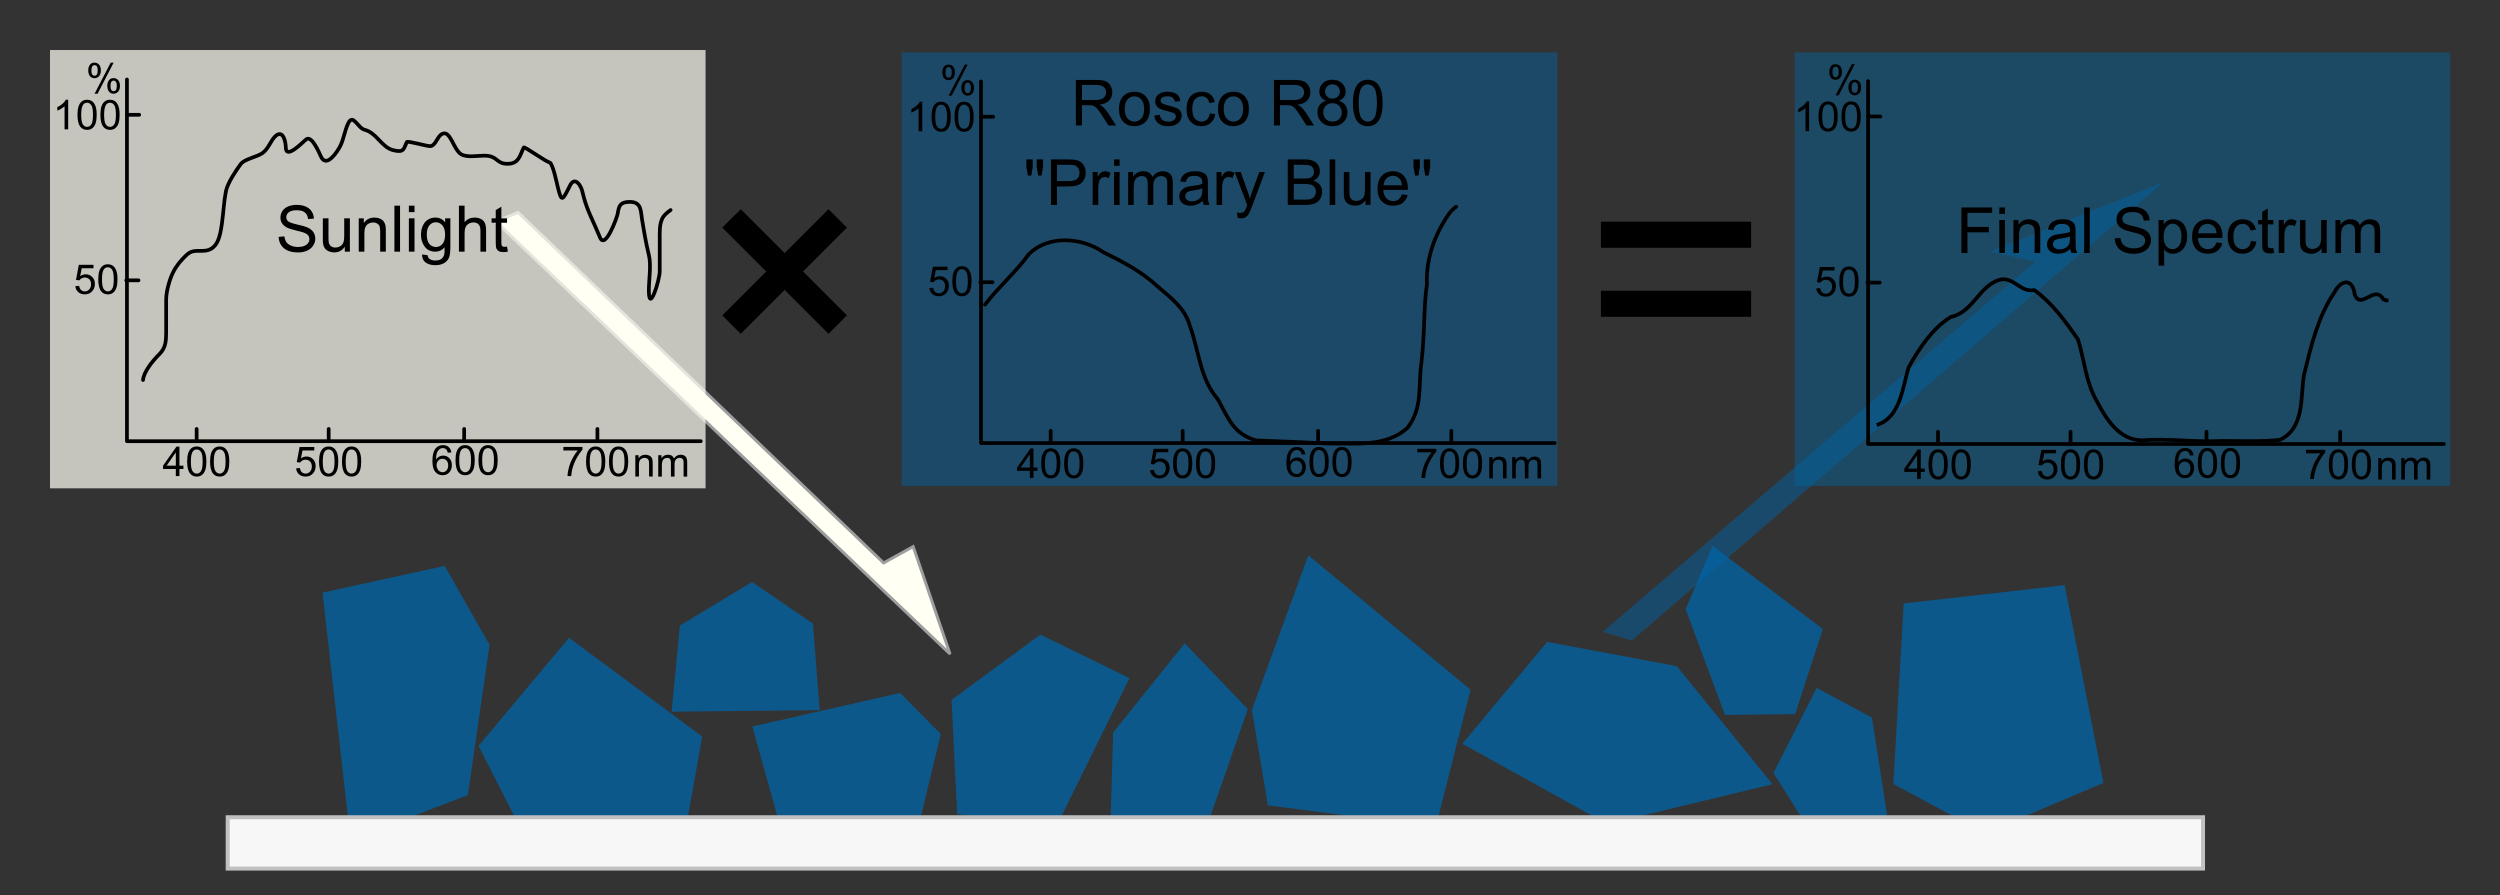 <?xml version="1.0" encoding="UTF-8" standalone="no"?>
<!-- Created with Inkscape (http://www.inkscape.org/) -->

<svg
   xmlns:dc="http://purl.org/dc/elements/1.1/"
   xmlns:cc="http://creativecommons.org/ns#"
   xmlns:rdf="http://www.w3.org/1999/02/22-rdf-syntax-ns#"
   xmlns:svg="http://www.w3.org/2000/svg"
   xmlns="http://www.w3.org/2000/svg"
   xmlns:sodipodi="http://sodipodi.sourceforge.net/DTD/sodipodi-0.dtd"
   xmlns:inkscape="http://www.inkscape.org/namespaces/inkscape"
   version="1.0"
   width="1000"
   height="358.157"
   id="svg2"
   inkscape:version="0.48.1 "
   sodipodi:docname="Complex_reflectance.svg">
  <rect width="100%" height="100%" fill="#333333" stroke="none"/>
  <sodipodi:namedview
     pagecolor="#ffffff"
     bordercolor="#666666"
     borderopacity="1"
     objecttolerance="10"
     gridtolerance="10"
     guidetolerance="10"
     inkscape:pageopacity="0"
     inkscape:pageshadow="2"
     inkscape:window-width="1920"
     inkscape:window-height="1005"
     id="namedview79"
     showgrid="false"
     fit-margin-top="20"
     fit-margin-left="20"
     fit-margin-bottom="10"
     fit-margin-right="20"
     showborder="true"
     inkscape:zoom="1.3720085"
     inkscape:cx="414.67438"
     inkscape:cy="192.70768"
     inkscape:window-x="-9"
     inkscape:window-y="-9"
     inkscape:window-maximized="1"
     inkscape:current-layer="svg2" />
  <defs
     id="defs4" />
  <path
     d="m 338.774,91.046 -42.478,42.478 -7.372,-7.372 42.478,-42.478 z"
     id="flowRoot22540-5"
     inkscape:connector-curvature="0"
     sodipodi:nodetypes="ccccc" />
  <g
     transform="matrix(1.873,0,0,1.873,-180.861,-384.401)"
     id="layer1">
    <path
       d="m 169.35,191.27 -45.054,12.606 -10.763,-69.652 46.923,-7.536 17.243,22.254 -8.349,42.328 z"
       transform="matrix(0.556,0,0,0.758,102.314,230.056)"
       style="fill:#0164a7;fill-opacity:0.763;stroke:none"
       id="path1929"
       inkscape:connector-curvature="0" />
    <path
       d="m 270.921,219.368 -38.501,0.479 2.155,-26.233 18.764,-13.278 15.831,12.676 1.751,26.356 z"
       transform="matrix(0.821,0,0,0.701,49.179,203.107)"
       style="fill:#0164a7;fill-opacity:0.763;stroke:none"
       id="path1931"
       inkscape:connector-curvature="0" />
    <path
       d="m 298.216,114.442 -36.57,-3.205 -7.614,-14.918 19.326,-23.092 28.437,21.086 -3.579,20.128 z"
       transform="translate(-55.273,268.211)"
       style="fill:#0164a7;fill-opacity:0.763;stroke:none"
       id="path1933"
       inkscape:connector-curvature="0" />
    <path
       d="m 332.118,161.278 -29.598,-1.336 -5.741,-20.586 31.562,-7.16 8.687,8.773 -4.909,20.309 z"
       transform="translate(-39.545,221.027)"
       style="fill:#0164a7;fill-opacity:0.763;stroke:none"
       id="path1935"
       inkscape:connector-curvature="0" />
    <path
       d="m 338.506,216.917 -21.569,-1.788 -1.205,-24.428 18.962,-13.951 19.044,9.29 -15.233,30.877 z"
       transform="translate(-15.953,164.013)"
       style="fill:#0164a7;fill-opacity:0.763;stroke:none"
       id="path1937"
       inkscape:connector-curvature="0" />
    <path
       d="m 419.428,150.773 -20.58,-1.502 0.554,-18.458 15.269,-19.049 13.477,14.044 -8.72,24.964 z"
       transform="translate(-65.103,230.857)"
       style="fill:#0164a7;fill-opacity:0.763;stroke:none"
       id="path1941"
       inkscape:connector-curvature="0" />
    <path
       d="m 473.197,194.253 -35.841,-4.634 -3.422,-20.393 12.05,-33.006 34.642,28.712 -7.428,29.321 z"
       transform="translate(-70.018,187.605)"
       style="fill:#0164a7;fill-opacity:0.763;stroke:none"
       id="path1943"
       inkscape:connector-curvature="0" />
    <path
       d="m 526.479,135.592 -17.877,0.39 -6.542,-10.265 9.247,-18.192 11.794,6.347 3.379,21.72 z"
       transform="translate(-26.765,244.619)"
       style="fill:#0164a7;fill-opacity:0.763;stroke:none"
       id="path1945"
       inkscape:connector-curvature="0" />
    <path
       d="m 564.777,201.816 -35.303,8.504 -30.927,-17.136 18.119,-21.756 27.67,5.176 20.441,25.213 z"
       transform="translate(-89.678,170.894)"
       style="fill:#0164a7;fill-opacity:0.763;stroke:none"
       id="path1947"
       inkscape:connector-curvature="0" />
    <path
       d="m 627.585,187.78 -25.328,10.732 -19.538,-10.508 2.21,-38.556 34.379,-3.9 8.277,42.232 z"
       transform="translate(-81.814,184.656)"
       style="fill:#0164a7;fill-opacity:0.763;stroke:none"
       id="path1949"
       inkscape:connector-curvature="0" />
    <path
       d="m 663.977,136.712 -14.972,0.175 -8.413,-22.604 5.764,-13.496 23.539,17.75 -5.918,18.175 z"
       transform="translate(-184.046,221.027)"
       style="fill:#0164a7;fill-opacity:0.763;stroke:none"
       id="path1951"
       inkscape:connector-curvature="0" />
    <rect
       width="421.856"
       height="10.96"
       x="145.187"
       y="379.765"
       style="fill:#f7f7f7;fill-opacity:1;stroke:#c1c1c1;stroke-width:0.853;stroke-linejoin:miter;stroke-miterlimit:4;stroke-opacity:1;stroke-dasharray:none"
       id="rect2840" />
    <path
       d="m 202.451,252.577 97.013,92.34 -7.887,-22.96 -6.31,3.494 -78.084,-74.87 -4.732,1.997 z"
       style="fill:#fffff4;fill-opacity:1;fill-rule:evenodd;stroke:#9e9e9e;stroke-width:0.631px;stroke-linecap:butt;stroke-linejoin:miter;stroke-opacity:1"
       id="path3727"
       inkscape:connector-curvature="0" />
    <path
       d="m 445.051,342.032 113.504,-97.887 -37.092,14.816 9.747,2.151 -92.345,79.03 6.186,1.89 z"
       style="fill:#0164a7;fill-opacity:0.487;fill-rule:evenodd;stroke:none"
       id="path4620"
       inkscape:connector-curvature="0" />
    <path
       d="m 470.533,258.145 -32.076,0 0,-5.567 32.076,0 0,5.567 z m 0,14.746 -32.076,0 0,-5.567 32.076,0 0,5.567 z"
       id="flowRoot22540"
       inkscape:connector-curvature="0" />
  </g>
  <g
     transform="matrix(1.873,0,0,1.873,-18.856,-125.639)"
     id="layer6">
    <g
       transform="translate(-0.8,18.002)"
       id="g22766">
      <path
         d="m 21.548,59.764 140,0 0,93.601 -140,0 0,-93.601 z"
         style="fill:#fffff4;fill-opacity:0.717;stroke:none"
         id="rect14635"
         inkscape:connector-curvature="0" />
      <path
         d="m 41.414,130.231 c 0.122,-1.62 1.846,-3.879 3.485,-5.517 1.326,-1.326 1.452,-2.705 1.452,-4.646 0,-2.323 0,-4.646 0,-6.969 0,-1.911 0.811,-4.526 1.452,-5.808 0.792,-1.584 1.72,-2.591 2.613,-3.485 1.192,-1.192 1.753,-1.162 3.775,-1.162 3.167,0 3.681,-3.12 4.065,-5.808 0.34,-2.378 0.405,-4.641 0.871,-6.969 0.339,-1.693 2.174,-4.447 3.194,-5.808 0.753,-1.004 3.55,-1.501 4.646,-2.323 1.229,-0.922 1.717,-2.588 2.613,-3.485 1.763,-1.763 2.323,1.218 2.323,2.323 0,2.707 3.744,-1.283 4.356,-1.742 1.244,-0.933 2.845,3.077 3.194,3.775 1.22,2.44 3.579,-1.349 4.065,-2.323 0.822,-1.644 0.937,-3.326 1.742,-4.937 1.03,-2.061 1.993,1.079 3.485,1.452 2.566,0.641 3.579,3.726 6.098,4.356 2.402,0.6 2.2,-0.334 2.904,-1.742 0.153,-0.306 4.173,0.871 4.937,0.871 1.232,0 1.512,-2.063 2.613,-2.613 1.776,-0.888 2.362,3.334 4.065,4.356 1.215,0.729 3.512,0.29 4.937,0.29 2.939,0 2.443,1.742 4.937,1.742 2.484,0 2.639,-1.794 3.485,-3.485 0.14,-0.28 4.68,3.027 5.517,3.194 0.661,0.132 1.556,4.481 1.742,5.227 0.83,3.319 0.943,3.051 2.613,-0.29 1.037,-2.074 2.314,-0.035 2.613,1.162 0.097,0.387 0.194,0.774 0.29,1.162 0.758,3.031 2.323,5.807 3.485,8.712 1.137,2.843 3.675,-4.337 3.775,-4.937 0.288,-1.725 0.487,-2.613 2.613,-2.613 2.531,0 2.309,1.95 2.613,3.775 0.392,2.354 0.815,5.004 1.452,7.55 0.548,2.192 0,5.286 0,7.55 0,5.183 2.323,-2.14 2.323,-4.065 0,-2.226 0,-4.453 0,-6.679 0,-1.852 -0.087,-3.31 0.581,-4.646 0.365,-0.729 1.174,-1.316 1.742,-1.742"
         style="fill:none;stroke:#000000;stroke-width:0.794;stroke-linecap:round;stroke-linejoin:round;stroke-miterlimit:4;stroke-opacity:1;marker-end:none"
         id="path13573"
         inkscape:connector-curvature="0" />
      <path
         d="m 37.977,66.055 0,77.243 122.543,0"
         style="fill:none;stroke:#000000;stroke-width:0.794;stroke-linecap:round;stroke-linejoin:round;stroke-miterlimit:4;stroke-opacity:1"
         id="path13575"
         inkscape:connector-curvature="0" />
      <path
         d="m 40.59,73.592 -2.613,0"
         style="fill:none;stroke:#000000;stroke-width:0.794;stroke-linecap:round;stroke-linejoin:round;stroke-miterlimit:4;stroke-opacity:1"
         id="path13583"
         inkscape:connector-curvature="0" />
      <path
         d="m 40.445,108.942 -2.613,0"
         style="fill:none;stroke:#000000;stroke-width:0.794;stroke-linecap:round;stroke-linejoin:round;stroke-miterlimit:4;stroke-opacity:1"
         id="path13585"
         inkscape:connector-curvature="0" />
      <path
         d="m 52.863,143.298 0,-2.613"
         style="fill:none;stroke:#000000;stroke-width:0.794;stroke-linecap:round;stroke-linejoin:round;stroke-miterlimit:4;stroke-opacity:1"
         id="path13587"
         inkscape:connector-curvature="0" />
      <path
         d="m 81.061,143.298 0,-2.613"
         style="fill:none;stroke:#000000;stroke-width:0.794;stroke-linecap:round;stroke-linejoin:round;stroke-miterlimit:4;stroke-opacity:1"
         id="path13589"
         inkscape:connector-curvature="0" />
      <path
         d="m 109.993,140.685 0,2.613"
         style="fill:none;stroke:#000000;stroke-width:0.794;stroke-linecap:round;stroke-linejoin:round;stroke-miterlimit:4;stroke-opacity:1"
         id="path13591"
         inkscape:connector-curvature="0" />
      <path
         d="m 138.45,143.298 0,-2.613"
         style="fill:none;stroke:#000000;stroke-width:0.794;stroke-linecap:round;stroke-linejoin:round;stroke-miterlimit:4;stroke-opacity:1"
         id="path13593"
         inkscape:connector-curvature="0" />
      <path
         d="m 25.427,76.701 -0.773,0 0,-4.927 c -0.186,0.178 -0.43,0.355 -0.732,0.533 -0.302,0.178 -0.573,0.311 -0.814,0.399 l 0,-0.747 c 0.432,-0.203 0.81,-0.45 1.134,-0.739 0.324,-0.289 0.553,-0.57 0.687,-0.842 l 0.498,0 0,6.323 z m 1.985,-3.106 c 0,-0.745 0.077,-1.344 0.23,-1.798 0.153,-0.454 0.381,-0.804 0.683,-1.05 0.302,-0.246 0.682,-0.369 1.14,-0.369 0.338,7e-6 0.634,0.068 0.889,0.204 0.255,0.136 0.465,0.332 0.631,0.589 0.166,0.256 0.296,0.568 0.391,0.936 0.095,0.368 0.142,0.864 0.142,1.488 -5e-6,0.739 -0.076,1.335 -0.228,1.789 -0.152,0.454 -0.379,0.805 -0.681,1.052 -0.302,0.248 -0.684,0.372 -1.145,0.372 -0.607,0 -1.084,-0.218 -1.43,-0.653 -0.415,-0.524 -0.623,-1.377 -0.623,-2.56 l 0,0 z m 0.795,0 c -2e-6,1.034 0.121,1.722 0.363,2.064 0.242,0.342 0.541,0.513 0.896,0.513 0.355,0 0.654,-0.172 0.896,-0.515 0.242,-0.344 0.363,-1.031 0.363,-2.062 -5e-6,-1.037 -0.121,-1.725 -0.363,-2.066 -0.242,-0.341 -0.543,-0.511 -0.904,-0.511 -0.355,7e-6 -0.639,0.15 -0.851,0.451 -0.266,0.384 -0.399,1.093 -0.399,2.126 l 0,0 z m 4.102,0 c -10e-7,-0.745 0.077,-1.344 0.23,-1.798 0.153,-0.454 0.381,-0.804 0.683,-1.05 0.302,-0.246 0.682,-0.369 1.14,-0.369 0.338,7e-6 0.634,0.068 0.889,0.204 0.255,0.136 0.465,0.332 0.631,0.589 0.166,0.256 0.296,0.568 0.391,0.936 0.095,0.368 0.142,0.864 0.142,1.488 -3e-6,0.739 -0.076,1.335 -0.228,1.789 -0.152,0.454 -0.379,0.805 -0.681,1.052 -0.302,0.248 -0.684,0.372 -1.145,0.372 -0.607,0 -1.084,-0.218 -1.43,-0.653 -0.415,-0.524 -0.623,-1.377 -0.623,-2.56 l 0,0 z m 0.795,0 c -1e-6,1.034 0.121,1.722 0.363,2.064 0.242,0.342 0.541,0.513 0.896,0.513 0.355,0 0.654,-0.172 0.896,-0.515 0.242,-0.344 0.363,-1.031 0.363,-2.062 -3e-6,-1.037 -0.121,-1.725 -0.363,-2.066 -0.242,-0.341 -0.543,-0.511 -0.904,-0.511 -0.355,7e-6 -0.639,0.15 -0.851,0.451 -0.266,0.384 -0.399,1.093 -0.399,2.126 l 0,0 z"
         id="flowRoot13605"
         inkscape:connector-curvature="0" />
      <path
         d="m 26.955,110.187 0.812,-0.069 c 0.06,0.395 0.2,0.692 0.419,0.891 0.219,0.199 0.483,0.299 0.793,0.299 0.372,0 0.687,-0.14 0.945,-0.421 0.258,-0.281 0.387,-0.653 0.387,-1.117 -3e-6,-0.441 -0.124,-0.789 -0.372,-1.044 -0.248,-0.255 -0.572,-0.382 -0.973,-0.382 -0.249,0 -0.474,0.057 -0.674,0.17 -0.2,0.113 -0.358,0.26 -0.473,0.44 l -0.726,-0.095 0.61,-3.235 3.132,0 0,0.739 -2.513,0 -0.339,1.692 c 0.378,-0.263 0.775,-0.395 1.19,-0.395 0.55,0 1.014,0.19 1.392,0.571 0.378,0.381 0.567,0.871 0.567,1.469 -4e-6,0.57 -0.166,1.062 -0.498,1.478 -0.404,0.51 -0.955,0.765 -1.654,0.765 -0.573,0 -1.04,-0.16 -1.403,-0.481 -0.362,-0.321 -0.569,-0.746 -0.621,-1.276 l 0,0 z m 4.897,-1.456 c 0,-0.745 0.077,-1.344 0.23,-1.798 0.153,-0.454 0.381,-0.804 0.683,-1.05 0.302,-0.246 0.682,-0.369 1.14,-0.369 0.338,0 0.634,0.068 0.889,0.204 0.255,0.136 0.465,0.332 0.631,0.589 0.166,0.256 0.296,0.568 0.391,0.936 0.095,0.368 0.142,0.864 0.142,1.488 -4e-6,0.739 -0.076,1.335 -0.228,1.789 -0.152,0.454 -0.379,0.805 -0.681,1.052 -0.302,0.248 -0.684,0.372 -1.145,0.372 -0.607,0 -1.084,-0.218 -1.43,-0.653 -0.415,-0.524 -0.623,-1.377 -0.623,-2.56 l 0,0 z m 0.795,0 c -1e-6,1.034 0.121,1.722 0.363,2.064 0.242,0.342 0.541,0.513 0.896,0.513 0.355,0 0.654,-0.172 0.896,-0.515 0.242,-0.344 0.363,-1.031 0.363,-2.062 -4e-6,-1.037 -0.121,-1.725 -0.363,-2.066 -0.242,-0.341 -0.543,-0.511 -0.904,-0.511 -0.355,1e-5 -0.639,0.15 -0.851,0.451 -0.266,0.384 -0.399,1.093 -0.399,2.126 l 0,0 z"
         id="flowRoot13613"
         inkscape:connector-curvature="0" />
      <path
         d="m 29.715,64.074 c -1e-6,-0.45 0.113,-0.832 0.339,-1.147 0.226,-0.315 0.554,-0.473 0.984,-0.473 0.395,8e-6 0.722,0.141 0.982,0.423 0.259,0.282 0.389,0.697 0.389,1.244 -3e-6,0.533 -0.131,0.943 -0.393,1.231 -0.262,0.288 -0.585,0.432 -0.969,0.432 -0.381,0 -0.698,-0.142 -0.951,-0.425 -0.253,-0.284 -0.38,-0.712 -0.38,-1.284 l 0,0 z m 1.345,-1.087 c -0.192,0 -0.352,0.083 -0.479,0.249 -0.127,0.166 -0.191,0.471 -0.191,0.915 -2e-6,0.404 0.064,0.688 0.193,0.853 0.129,0.165 0.288,0.247 0.477,0.247 0.195,0 0.356,-0.083 0.483,-0.249 0.127,-0.166 0.191,-0.47 0.191,-0.911 -3e-6,-0.407 -0.064,-0.692 -0.193,-0.857 -0.129,-0.165 -0.289,-0.247 -0.481,-0.247 l 0,0 z m 0.004,6.104 3.445,-6.637 0.627,0 -3.432,6.637 -0.64,0 z m 2.723,-1.71 c -5e-6,-0.452 0.113,-0.836 0.339,-1.149 0.226,-0.314 0.556,-0.47 0.988,-0.47 0.395,7e-6 0.722,0.141 0.982,0.423 0.259,0.282 0.389,0.697 0.389,1.244 -7e-6,0.533 -0.131,0.943 -0.393,1.231 -0.262,0.288 -0.586,0.432 -0.973,0.432 -0.381,0 -0.698,-0.142 -0.951,-0.427 -0.253,-0.285 -0.38,-0.712 -0.38,-1.282 l 0,0 z m 1.349,-1.087 c -0.195,7e-6 -0.356,0.083 -0.483,0.249 -0.127,0.166 -0.191,0.471 -0.191,0.915 -5e-6,0.401 0.064,0.684 0.193,0.851 0.129,0.166 0.288,0.249 0.477,0.249 0.198,0 0.36,-0.083 0.488,-0.249 0.127,-0.166 0.191,-0.47 0.191,-0.911 -7e-6,-0.407 -0.064,-0.692 -0.193,-0.857 -0.129,-0.165 -0.289,-0.247 -0.481,-0.247 l 0,0 z"
         id="flowRoot13621"
         inkscape:connector-curvature="0" />
      <path
         d="m 48.415,150.748 0,-1.508 -2.732,0 0,-0.709 2.874,-4.081 0.631,0 0,4.081 0.851,0 0,0.709 -0.851,0 0,1.508 -0.773,0 z m 0,-2.217 0,-2.839 -1.972,2.839 1.972,0 z m 2.418,-0.889 c 0,-0.745 0.077,-1.344 0.23,-1.798 0.153,-0.454 0.381,-0.804 0.683,-1.05 0.302,-0.246 0.682,-0.369 1.14,-0.369 0.338,1e-5 0.634,0.068 0.889,0.204 0.255,0.136 0.465,0.332 0.631,0.589 0.166,0.256 0.296,0.568 0.391,0.936 0.095,0.368 0.142,0.864 0.142,1.488 -4e-6,0.739 -0.076,1.335 -0.228,1.789 -0.152,0.454 -0.379,0.805 -0.681,1.052 -0.302,0.248 -0.684,0.372 -1.145,0.372 -0.607,0 -1.084,-0.218 -1.43,-0.653 -0.415,-0.524 -0.623,-1.377 -0.623,-2.56 l 0,0 z m 0.795,0 c -2e-6,1.034 0.121,1.722 0.363,2.064 0.242,0.342 0.541,0.513 0.896,0.513 0.355,0 0.654,-0.172 0.896,-0.515 0.242,-0.344 0.363,-1.031 0.363,-2.062 -4e-6,-1.037 -0.121,-1.725 -0.363,-2.066 -0.242,-0.341 -0.543,-0.511 -0.904,-0.511 -0.355,1e-5 -0.639,0.15 -0.851,0.451 -0.266,0.384 -0.399,1.093 -0.399,2.126 l 0,0 z m 4.102,0 c -10e-7,-0.745 0.077,-1.344 0.23,-1.798 0.153,-0.454 0.381,-0.804 0.683,-1.05 0.302,-0.246 0.682,-0.369 1.14,-0.369 0.338,1e-5 0.634,0.068 0.889,0.204 0.255,0.136 0.465,0.332 0.631,0.589 0.166,0.256 0.296,0.568 0.391,0.936 0.095,0.368 0.142,0.864 0.142,1.488 -4e-6,0.739 -0.076,1.335 -0.228,1.789 -0.152,0.454 -0.379,0.805 -0.681,1.052 -0.302,0.248 -0.684,0.372 -1.145,0.372 -0.607,0 -1.084,-0.218 -1.43,-0.653 -0.415,-0.524 -0.623,-1.377 -0.623,-2.56 l 0,0 z m 0.795,0 c -10e-7,1.034 0.121,1.722 0.363,2.064 0.242,0.342 0.541,0.513 0.896,0.513 0.355,0 0.654,-0.172 0.896,-0.515 0.242,-0.344 0.363,-1.031 0.363,-2.062 -4e-6,-1.037 -0.121,-1.725 -0.363,-2.066 -0.242,-0.341 -0.543,-0.511 -0.904,-0.511 -0.355,1e-5 -0.639,0.15 -0.851,0.451 -0.266,0.384 -0.399,1.093 -0.399,2.126 l 0,0 z"
         id="flowRoot13629"
         inkscape:connector-curvature="0" />
      <path
         d="m 74.104,149.099 0.812,-0.069 c 0.06,0.395 0.2,0.692 0.419,0.891 0.219,0.199 0.483,0.299 0.793,0.299 0.372,0 0.687,-0.14 0.945,-0.421 0.258,-0.281 0.387,-0.653 0.387,-1.117 -3e-6,-0.441 -0.124,-0.789 -0.372,-1.044 -0.248,-0.255 -0.572,-0.382 -0.973,-0.382 -0.249,0 -0.474,0.057 -0.674,0.17 -0.2,0.113 -0.358,0.26 -0.473,0.44 l -0.726,-0.095 0.61,-3.235 3.132,0 0,0.739 -2.513,0 -0.339,1.692 c 0.378,-0.263 0.775,-0.395 1.19,-0.395 0.55,0 1.014,0.19 1.392,0.571 0.378,0.381 0.567,0.871 0.567,1.469 -4e-6,0.57 -0.166,1.062 -0.498,1.478 -0.404,0.51 -0.955,0.765 -1.654,0.765 -0.573,0 -1.04,-0.16 -1.403,-0.481 -0.362,-0.321 -0.569,-0.746 -0.621,-1.276 l 0,0 z m 4.897,-1.456 c 0,-0.745 0.077,-1.344 0.23,-1.798 0.153,-0.454 0.381,-0.804 0.683,-1.05 0.302,-0.246 0.682,-0.369 1.14,-0.369 0.338,1e-5 0.634,0.068 0.889,0.204 0.255,0.136 0.465,0.332 0.631,0.589 0.166,0.256 0.296,0.568 0.391,0.936 0.095,0.368 0.142,0.864 0.142,1.488 -4e-6,0.739 -0.076,1.335 -0.228,1.789 -0.152,0.454 -0.379,0.805 -0.681,1.052 -0.302,0.248 -0.684,0.372 -1.145,0.372 -0.607,0 -1.084,-0.218 -1.43,-0.653 -0.415,-0.524 -0.623,-1.377 -0.623,-2.56 l 0,0 z m 0.795,0 c -2e-6,1.034 0.121,1.722 0.363,2.064 0.242,0.342 0.541,0.513 0.896,0.513 0.355,0 0.654,-0.172 0.896,-0.515 0.242,-0.344 0.363,-1.031 0.363,-2.062 -4e-6,-1.037 -0.121,-1.725 -0.363,-2.066 -0.242,-0.341 -0.543,-0.511 -0.904,-0.511 -0.355,1e-5 -0.639,0.15 -0.851,0.451 -0.266,0.384 -0.399,1.093 -0.399,2.126 l 0,0 z m 4.102,0 c -10e-7,-0.745 0.077,-1.344 0.23,-1.798 0.153,-0.454 0.381,-0.804 0.683,-1.05 0.302,-0.246 0.682,-0.369 1.14,-0.369 0.338,1e-5 0.634,0.068 0.889,0.204 0.255,0.136 0.465,0.332 0.631,0.589 0.166,0.256 0.296,0.568 0.391,0.936 0.095,0.368 0.142,0.864 0.142,1.488 -4e-6,0.739 -0.076,1.335 -0.228,1.789 -0.152,0.454 -0.379,0.805 -0.681,1.052 -0.302,0.248 -0.684,0.372 -1.145,0.372 -0.607,0 -1.084,-0.218 -1.43,-0.653 -0.415,-0.524 -0.623,-1.377 -0.623,-2.56 l 0,0 z m 0.795,0 c -10e-7,1.034 0.121,1.722 0.363,2.064 0.242,0.342 0.541,0.513 0.896,0.513 0.355,0 0.654,-0.172 0.896,-0.515 0.242,-0.344 0.363,-1.031 0.363,-2.062 -4e-6,-1.037 -0.121,-1.725 -0.363,-2.066 -0.242,-0.341 -0.543,-0.511 -0.904,-0.511 -0.355,1e-5 -0.639,0.15 -0.851,0.451 -0.266,0.384 -0.399,1.093 -0.399,2.126 l 0,0 z"
         id="flowRoot13637"
         inkscape:connector-curvature="0" />
      <path
         d="m 107.262,145.702 -0.769,0.06 c -0.069,-0.304 -0.166,-0.524 -0.292,-0.662 -0.209,-0.221 -0.467,-0.331 -0.773,-0.331 -0.246,10e-6 -0.463,0.069 -0.649,0.206 -0.243,0.178 -0.435,0.437 -0.576,0.778 -0.14,0.341 -0.213,0.826 -0.219,1.456 0.186,-0.284 0.414,-0.494 0.683,-0.631 0.269,-0.137 0.551,-0.206 0.846,-0.206 0.515,0 0.954,0.19 1.317,0.569 0.362,0.379 0.543,0.87 0.543,1.471 0,0.395 -0.085,0.762 -0.256,1.102 -0.17,0.339 -0.405,0.599 -0.702,0.78 -0.298,0.18 -0.636,0.271 -1.014,0.271 -0.644,0 -1.17,-0.237 -1.577,-0.711 -0.407,-0.474 -0.61,-1.255 -0.61,-2.343 0,-1.217 0.225,-2.102 0.674,-2.655 0.392,-0.481 0.921,-0.722 1.585,-0.722 0.495,1e-5 0.901,0.139 1.218,0.417 0.316,0.278 0.506,0.662 0.569,1.151 l 0,0 z m -3.157,2.715 c 0,0.266 0.057,0.521 0.17,0.765 0.113,0.243 0.271,0.429 0.475,0.556 0.203,0.127 0.417,0.191 0.64,0.191 0.326,0 0.607,-0.132 0.842,-0.395 0.235,-0.263 0.352,-0.621 0.352,-1.074 0,-0.435 -0.116,-0.778 -0.348,-1.029 -0.232,-0.251 -0.524,-0.376 -0.876,-0.376 -0.349,0 -0.646,0.125 -0.889,0.376 -0.243,0.251 -0.365,0.579 -0.365,0.986 l 0,0 z m 4.042,-1.065 c 0,-0.745 0.077,-1.344 0.23,-1.798 0.153,-0.454 0.381,-0.804 0.683,-1.05 0.302,-0.246 0.682,-0.369 1.141,-0.369 0.338,1e-5 0.634,0.068 0.889,0.204 0.255,0.136 0.465,0.332 0.631,0.589 0.166,0.256 0.296,0.568 0.391,0.936 0.095,0.368 0.142,0.864 0.142,1.488 -10e-6,0.739 -0.076,1.335 -0.228,1.789 -0.152,0.454 -0.379,0.805 -0.681,1.052 -0.302,0.248 -0.684,0.372 -1.145,0.372 -0.607,0 -1.084,-0.218 -1.43,-0.653 -0.415,-0.524 -0.623,-1.377 -0.623,-2.56 l 0,0 z m 0.795,0 c 0,1.034 0.121,1.722 0.363,2.064 0.242,0.342 0.541,0.513 0.896,0.513 0.355,0 0.654,-0.172 0.896,-0.515 0.242,-0.344 0.363,-1.031 0.363,-2.062 0,-1.037 -0.121,-1.725 -0.363,-2.066 -0.242,-0.341 -0.543,-0.511 -0.904,-0.511 -0.355,1e-5 -0.639,0.15 -0.851,0.451 -0.266,0.384 -0.4,1.093 -0.4,2.126 l 0,0 z m 4.102,0 c 0,-0.745 0.077,-1.344 0.23,-1.798 0.153,-0.454 0.381,-0.804 0.683,-1.05 0.302,-0.246 0.682,-0.369 1.141,-0.369 0.338,1e-5 0.634,0.068 0.889,0.204 0.255,0.136 0.465,0.332 0.631,0.589 0.166,0.256 0.296,0.568 0.391,0.936 0.095,0.368 0.142,0.864 0.142,1.488 0,0.739 -0.076,1.335 -0.228,1.789 -0.152,0.454 -0.379,0.805 -0.681,1.052 -0.302,0.248 -0.684,0.372 -1.145,0.372 -0.607,0 -1.084,-0.218 -1.43,-0.653 -0.415,-0.524 -0.623,-1.377 -0.623,-2.56 l 0,0 z m 0.795,0 c 0,1.034 0.121,1.722 0.363,2.064 0.242,0.342 0.541,0.513 0.896,0.513 0.355,0 0.654,-0.172 0.896,-0.515 0.242,-0.344 0.363,-1.031 0.363,-2.062 -1e-5,-1.037 -0.121,-1.725 -0.363,-2.066 -0.242,-0.341 -0.543,-0.511 -0.904,-0.511 -0.355,1e-5 -0.639,0.15 -0.851,0.451 -0.266,0.384 -0.4,1.093 -0.4,2.126 l 0,0 z"
         id="flowRoot13645"
         inkscape:connector-curvature="0" />
      <path
         d="m 131.178,145.275 0,-0.743 4.077,0 0,0.601 c -0.401,0.427 -0.798,0.994 -1.192,1.701 -0.394,0.707 -0.698,1.435 -0.913,2.182 -0.155,0.527 -0.253,1.104 -0.296,1.731 l -0.795,0 c 0.009,-0.495 0.106,-1.094 0.292,-1.796 0.186,-0.702 0.453,-1.378 0.801,-2.03 0.348,-0.652 0.718,-1.201 1.11,-1.647 l -3.084,0 z m 4.846,2.367 c 0,-0.745 0.077,-1.344 0.23,-1.798 0.153,-0.454 0.381,-0.804 0.683,-1.05 0.302,-0.246 0.682,-0.369 1.141,-0.369 0.338,1e-5 0.634,0.068 0.889,0.204 0.255,0.136 0.465,0.332 0.631,0.589 0.166,0.256 0.296,0.568 0.391,0.936 0.095,0.368 0.142,0.864 0.142,1.488 -1e-5,0.739 -0.076,1.335 -0.228,1.789 -0.152,0.454 -0.379,0.805 -0.681,1.052 -0.302,0.248 -0.684,0.372 -1.145,0.372 -0.607,0 -1.084,-0.218 -1.43,-0.653 -0.415,-0.524 -0.623,-1.377 -0.623,-2.56 l 0,0 z m 0.795,0 c 0,1.034 0.121,1.722 0.363,2.064 0.242,0.342 0.541,0.513 0.896,0.513 0.355,0 0.654,-0.172 0.896,-0.515 0.242,-0.344 0.363,-1.031 0.363,-2.062 0,-1.037 -0.121,-1.725 -0.363,-2.066 -0.242,-0.341 -0.543,-0.511 -0.904,-0.511 -0.355,1e-5 -0.639,0.15 -0.851,0.451 -0.266,0.384 -0.4,1.093 -0.4,2.126 l 0,0 z m 4.102,0 c 0,-0.745 0.077,-1.344 0.23,-1.798 0.153,-0.454 0.381,-0.804 0.683,-1.05 0.302,-0.246 0.682,-0.369 1.141,-0.369 0.338,1e-5 0.634,0.068 0.889,0.204 0.255,0.136 0.465,0.332 0.631,0.589 0.166,0.256 0.296,0.568 0.391,0.936 0.095,0.368 0.142,0.864 0.142,1.488 0,0.739 -0.076,1.335 -0.228,1.789 -0.152,0.454 -0.379,0.805 -0.681,1.052 -0.302,0.248 -0.684,0.372 -1.145,0.372 -0.607,0 -1.084,-0.218 -1.43,-0.653 -0.415,-0.524 -0.623,-1.377 -0.623,-2.56 l 0,0 z m 0.795,0 c 0,1.034 0.121,1.722 0.363,2.064 0.242,0.342 0.541,0.513 0.896,0.513 0.355,0 0.654,-0.172 0.896,-0.515 0.242,-0.344 0.363,-1.031 0.363,-2.062 0,-1.037 -0.121,-1.725 -0.363,-2.066 -0.242,-0.341 -0.543,-0.511 -0.904,-0.511 -0.355,1e-5 -0.639,0.15 -0.851,0.451 -0.266,0.384 -0.4,1.093 -0.4,2.126 l 0,0 z"
         id="flowRoot13653"
         inkscape:connector-curvature="0" />
      <path
         d="m 146.548,150.855 0,-4.562 0.696,0 0,0.649 c 0.335,-0.501 0.819,-0.752 1.452,-0.752 0.275,1e-5 0.528,0.049 0.758,0.148 0.231,0.099 0.403,0.228 0.518,0.389 0.115,0.16 0.195,0.351 0.241,0.571 0.029,0.143 0.043,0.394 0.043,0.752 l 0,2.805 -0.773,0 0,-2.775 c 0,-0.315 -0.03,-0.551 -0.09,-0.707 -0.06,-0.156 -0.167,-0.281 -0.32,-0.374 -0.153,-0.093 -0.333,-0.14 -0.539,-0.14 -0.329,1e-5 -0.614,0.105 -0.853,0.314 -0.239,0.209 -0.359,0.606 -0.359,1.19 l 0,2.491 -0.773,0 z m 4.897,0 0,-4.562 0.692,0 0,0.64 c 0.143,-0.223 0.334,-0.403 0.571,-0.539 0.238,-0.136 0.508,-0.204 0.812,-0.204 0.338,1e-5 0.615,0.07 0.831,0.21 0.216,0.14 0.369,0.337 0.457,0.589 0.361,-0.533 0.83,-0.799 1.409,-0.799 0.452,1e-5 0.8,0.125 1.044,0.376 0.243,0.251 0.365,0.636 0.365,1.158 l 0,3.132 -0.769,0 0,-2.874 c -10e-6,-0.309 -0.025,-0.532 -0.075,-0.668 -0.05,-0.136 -0.141,-0.246 -0.273,-0.329 -0.132,-0.083 -0.286,-0.125 -0.464,-0.125 -0.321,1e-5 -0.587,0.107 -0.799,0.32 -0.212,0.213 -0.318,0.555 -0.318,1.025 l 0,2.65 -0.773,0 0,-2.964 c 0,-0.344 -0.063,-0.601 -0.189,-0.773 -0.126,-0.172 -0.332,-0.258 -0.619,-0.258 -0.218,1e-5 -0.419,0.057 -0.604,0.172 -0.185,0.115 -0.319,0.282 -0.402,0.503 -0.083,0.221 -0.125,0.538 -0.125,0.954 l 0,2.367 -0.773,0 z"
         id="flowRoot13661"
         inkscape:connector-curvature="0" />
      <path
         d="m 137.258,191.923 1.072,-0.094 c 0.051,0.43 0.169,0.782 0.354,1.058 0.186,0.275 0.474,0.498 0.864,0.668 0.391,0.17 0.83,0.255 1.318,0.255 0.434,1e-5 0.816,-0.064 1.148,-0.193 0.332,-0.129 0.579,-0.306 0.741,-0.53 0.162,-0.225 0.243,-0.47 0.243,-0.735 -1e-5,-0.27 -0.078,-0.505 -0.234,-0.706 -0.156,-0.201 -0.414,-0.37 -0.773,-0.507 -0.23,-0.09 -0.74,-0.229 -1.529,-0.419 -0.789,-0.189 -1.342,-0.368 -1.658,-0.536 -0.41,-0.215 -0.716,-0.481 -0.917,-0.8 -0.201,-0.318 -0.302,-0.675 -0.302,-1.069 0,-0.434 0.123,-0.839 0.369,-1.216 0.246,-0.377 0.605,-0.663 1.078,-0.858 0.473,-0.195 0.998,-0.293 1.576,-0.293 0.637,10e-6 1.198,0.103 1.685,0.308 0.486,0.205 0.86,0.507 1.122,0.905 0.262,0.398 0.402,0.85 0.422,1.354 l -1.09,0.082 c -0.059,-0.543 -0.257,-0.953 -0.595,-1.23 -0.338,-0.277 -0.837,-0.416 -1.497,-0.416 -0.688,0 -1.188,0.126 -1.503,0.378 -0.314,0.252 -0.472,0.556 -0.472,0.911 0,0.309 0.111,0.563 0.334,0.762 0.219,0.199 0.79,0.403 1.714,0.612 0.924,0.209 1.558,0.392 1.901,0.548 0.5,0.23 0.869,0.522 1.107,0.876 0.238,0.354 0.357,0.761 0.357,1.222 0,0.457 -0.131,0.888 -0.393,1.292 -0.262,0.404 -0.638,0.719 -1.128,0.943 -0.49,0.225 -1.042,0.337 -1.655,0.337 -0.777,0 -1.429,-0.113 -1.954,-0.34 -0.525,-0.227 -0.938,-0.567 -1.236,-1.022 -0.299,-0.455 -0.456,-0.97 -0.472,-1.544 l 0,0 z m 12.346,2.76 0,-0.914 c -0.484,0.703 -1.143,1.055 -1.975,1.055 -0.367,0 -0.71,-0.07 -1.028,-0.211 -0.318,-0.141 -0.555,-0.317 -0.709,-0.53 -0.154,-0.213 -0.263,-0.474 -0.325,-0.782 -0.043,-0.207 -0.065,-0.535 -0.065,-0.984 l 0,-3.855 1.055,0 0,3.451 c 0,0.551 0.021,0.922 0.065,1.113 0.066,0.277 0.207,0.495 0.422,0.653 0.215,0.158 0.48,0.237 0.797,0.237 0.316,0 0.613,-0.081 0.891,-0.243 0.277,-0.162 0.474,-0.383 0.589,-0.662 0.115,-0.279 0.173,-0.685 0.173,-1.216 l 0,-3.334 1.055,0 0,6.223 -0.943,0 z m 2.602,0 0,-6.223 0.949,0 0,0.885 c 0.457,-0.684 1.117,-1.025 1.98,-1.025 0.375,1e-5 0.72,0.067 1.034,0.202 0.314,0.135 0.55,0.312 0.706,0.53 0.156,0.219 0.266,0.479 0.328,0.779 0.039,0.195 0.059,0.537 0.059,1.025 l 0,3.826 -1.055,0 0,-3.785 c 0,-0.43 -0.041,-0.751 -0.123,-0.964 -0.082,-0.213 -0.228,-0.383 -0.437,-0.51 -0.209,-0.127 -0.454,-0.19 -0.735,-0.19 -0.449,1e-5 -0.837,0.143 -1.163,0.428 -0.326,0.285 -0.489,0.826 -0.489,1.623 l 0,3.398 -1.055,0 z m 6.656,0 0,-8.59 1.055,0 0,8.59 -1.055,0 z m 2.701,-7.377 0,-1.213 1.055,0 0,1.213 -1.055,0 z m 0,7.377 0,-6.223 1.055,0 0,6.223 -1.055,0 z m 2.473,0.516 1.025,0.152 c 0.043,0.316 0.162,0.547 0.357,0.691 0.262,0.195 0.619,0.293 1.072,0.293 0.488,-1e-5 0.865,-0.098 1.131,-0.293 0.266,-0.195 0.445,-0.469 0.539,-0.82 0.055,-0.215 0.08,-0.666 0.076,-1.354 -0.461,0.543 -1.035,0.814 -1.723,0.814 -0.855,0 -1.518,-0.309 -1.986,-0.926 -0.469,-0.617 -0.703,-1.357 -0.703,-2.221 0,-0.594 0.107,-1.142 0.322,-1.644 0.215,-0.502 0.526,-0.89 0.935,-1.163 0.408,-0.273 0.888,-0.41 1.438,-0.41 0.734,1e-5 1.34,0.297 1.816,0.891 l 0,-0.75 0.973,0 0,5.379 c 0,0.969 -0.099,1.655 -0.296,2.06 -0.197,0.404 -0.51,0.724 -0.938,0.958 -0.428,0.234 -0.954,0.352 -1.579,0.352 -0.742,0 -1.342,-0.167 -1.799,-0.501 -0.457,-0.334 -0.678,-0.837 -0.662,-1.509 l 0,0 z m 0.873,-3.738 c 0,0.816 0.162,1.412 0.486,1.787 0.324,0.375 0.73,0.563 1.219,0.562 0.484,1e-5 0.891,-0.187 1.219,-0.56 0.328,-0.373 0.492,-0.958 0.492,-1.755 -1e-5,-0.762 -0.169,-1.336 -0.507,-1.723 -0.338,-0.387 -0.745,-0.58 -1.222,-0.58 -0.469,0 -0.867,0.19 -1.195,0.571 -0.328,0.381 -0.492,0.946 -0.492,1.696 l 0,0 z m 6,3.223 0,-8.59 1.055,0 0,3.082 c 0.492,-0.57 1.113,-0.855 1.863,-0.855 0.461,1e-5 0.861,0.091 1.201,0.272 0.34,0.182 0.583,0.433 0.73,0.753 0.146,0.32 0.22,0.785 0.22,1.395 l 0,3.943 -1.055,0 0,-3.943 c -10e-6,-0.527 -0.114,-0.911 -0.343,-1.151 -0.229,-0.24 -0.552,-0.36 -0.97,-0.36 -0.313,1e-5 -0.606,0.081 -0.882,0.243 -0.275,0.162 -0.472,0.382 -0.589,0.659 -0.117,0.277 -0.176,0.66 -0.176,1.148 l 0,3.404 -1.055,0 z m 8.982,-0.943 0.152,0.932 c -0.297,0.062 -0.562,0.094 -0.797,0.094 -0.383,0 -0.68,-0.06 -0.891,-0.182 -0.211,-0.121 -0.359,-0.28 -0.445,-0.478 -0.086,-0.197 -0.129,-0.612 -0.129,-1.245 l 0,-3.58 -0.773,0 0,-0.82 0.773,0 0,-1.541 1.049,-0.633 0,2.174 1.061,0 0,0.82 -1.061,0 0,3.639 c 0,0.301 0.019,0.494 0.056,0.58 0.037,0.086 0.098,0.154 0.182,0.205 0.084,0.051 0.204,0.076 0.36,0.076 0.117,0 0.271,-0.014 0.463,-0.041 l 0,0 z"
         transform="matrix(1.144,0,0,1.144,-86.643,-119.896)"
         id="flowRoot13669"
         inkscape:connector-curvature="0" />
    </g>
    <g
       transform="translate(-0.8,18.002)"
       id="g22806">
      <path
         d="m 394.149,60.263 140,0 0,92.601 -140,0 0,-92.601 z"
         style="fill:#01649f;fill-opacity:0.455;stroke:none"
         id="rect16911"
         inkscape:connector-curvature="0" />
      <path
         d="m 409.821,66.394 0,77.508 122.964,0"
         style="fill:none;stroke:#000000;stroke-width:0.797;stroke-linecap:round;stroke-linejoin:round;stroke-miterlimit:4;stroke-opacity:1"
         id="path16669"
         inkscape:connector-curvature="0" />
      <path
         d="m 412.443,73.956 -2.622,0"
         style="fill:none;stroke:#000000;stroke-width:0.797;stroke-linecap:round;stroke-linejoin:round;stroke-miterlimit:4;stroke-opacity:1"
         id="path16671"
         inkscape:connector-curvature="0" />
      <path
         d="m 412.298,109.428 -2.622,0"
         style="fill:none;stroke:#000000;stroke-width:0.797;stroke-linecap:round;stroke-linejoin:round;stroke-miterlimit:4;stroke-opacity:1"
         id="path16673"
         inkscape:connector-curvature="0" />
      <path
         d="m 424.758,143.903 0,-2.622"
         style="fill:none;stroke:#000000;stroke-width:0.797;stroke-linecap:round;stroke-linejoin:round;stroke-miterlimit:4;stroke-opacity:1"
         id="path16675"
         inkscape:connector-curvature="0" />
      <path
         d="m 453.053,143.903 0,-2.622"
         style="fill:none;stroke:#000000;stroke-width:0.797;stroke-linecap:round;stroke-linejoin:round;stroke-miterlimit:4;stroke-opacity:1"
         id="path16677"
         inkscape:connector-curvature="0" />
      <path
         d="m 482.084,141.28 0,2.622"
         style="fill:none;stroke:#000000;stroke-width:0.797;stroke-linecap:round;stroke-linejoin:round;stroke-miterlimit:4;stroke-opacity:1"
         id="path16679"
         inkscape:connector-curvature="0" />
      <path
         d="m 510.64,143.903 0,-2.622"
         style="fill:none;stroke:#000000;stroke-width:0.797;stroke-linecap:round;stroke-linejoin:round;stroke-miterlimit:4;stroke-opacity:1"
         id="path16681"
         inkscape:connector-curvature="0" />
      <path
         d="m 397.228,77.076 -0.776,0 0,-4.944 c -0.187,0.178 -0.432,0.356 -0.735,0.534 -0.303,0.178 -0.575,0.312 -0.817,0.401 l 0,-0.75 c 0.434,-0.204 0.813,-0.451 1.138,-0.741 0.325,-0.29 0.555,-0.572 0.69,-0.845 l 0.5,0 0,6.345 z m 1.991,-3.116 c 0,-0.747 0.077,-1.348 0.231,-1.804 0.154,-0.455 0.382,-0.807 0.685,-1.054 0.303,-0.247 0.685,-0.371 1.144,-0.371 0.339,8e-6 0.636,0.068 0.892,0.205 0.256,0.137 0.467,0.333 0.634,0.591 0.167,0.257 0.297,0.57 0.392,0.94 0.095,0.369 0.142,0.867 0.142,1.494 -1e-5,0.741 -0.076,1.34 -0.228,1.795 -0.152,0.455 -0.38,0.807 -0.683,1.056 -0.303,0.249 -0.686,0.373 -1.149,0.373 -0.609,0 -1.088,-0.218 -1.435,-0.655 -0.417,-0.526 -0.625,-1.382 -0.625,-2.569 l 0,0 z m 0.797,0 c 0,1.037 0.121,1.728 0.364,2.071 0.243,0.343 0.542,0.515 0.899,0.515 0.356,0 0.656,-0.172 0.899,-0.517 0.243,-0.345 0.364,-1.034 0.364,-2.069 0,-1.04 -0.121,-1.731 -0.364,-2.073 -0.243,-0.342 -0.545,-0.513 -0.907,-0.513 -0.356,7e-6 -0.641,0.151 -0.853,0.453 -0.267,0.385 -0.401,1.096 -0.401,2.134 l 0,0 z m 4.116,0 c 0,-0.747 0.077,-1.348 0.231,-1.804 0.154,-0.455 0.382,-0.807 0.685,-1.054 0.303,-0.247 0.685,-0.371 1.144,-0.371 0.339,8e-6 0.637,0.068 0.892,0.205 0.256,0.137 0.467,0.333 0.634,0.591 0.167,0.257 0.297,0.57 0.392,0.94 0.095,0.369 0.142,0.867 0.142,1.494 0,0.741 -0.076,1.34 -0.228,1.795 -0.152,0.455 -0.38,0.807 -0.683,1.056 -0.303,0.249 -0.686,0.373 -1.149,0.373 -0.609,0 -1.088,-0.218 -1.435,-0.655 -0.417,-0.526 -0.625,-1.382 -0.625,-2.569 l 0,0 z m 0.797,0 c 0,1.037 0.121,1.728 0.364,2.071 0.243,0.343 0.542,0.515 0.899,0.515 0.356,0 0.656,-0.172 0.899,-0.517 0.243,-0.345 0.364,-1.034 0.364,-2.069 0,-1.04 -0.121,-1.731 -0.364,-2.073 -0.243,-0.342 -0.545,-0.513 -0.907,-0.513 -0.356,7e-6 -0.641,0.151 -0.853,0.453 -0.267,0.385 -0.401,1.096 -0.401,2.134 l 0,0 z"
         id="path16683"
         inkscape:connector-curvature="0" />
      <path
         d="m 398.761,110.677 0.815,-0.069 c 0.06,0.397 0.2,0.695 0.42,0.894 0.22,0.2 0.485,0.3 0.795,0.3 0.374,0 0.69,-0.141 0.948,-0.422 0.259,-0.282 0.388,-0.655 0.388,-1.121 0,-0.443 -0.124,-0.792 -0.373,-1.047 -0.249,-0.256 -0.574,-0.384 -0.976,-0.384 -0.25,0 -0.476,0.057 -0.677,0.17 -0.201,0.114 -0.359,0.261 -0.474,0.442 l -0.728,-0.095 0.612,-3.246 3.142,0 0,0.741 -2.522,0 -0.341,1.698 c 0.379,-0.264 0.777,-0.397 1.194,-0.397 0.552,0 1.017,0.191 1.397,0.573 0.379,0.382 0.569,0.874 0.569,1.474 0,0.572 -0.167,1.066 -0.5,1.483 -0.405,0.511 -0.958,0.767 -1.66,0.767 -0.575,0 -1.044,-0.161 -1.407,-0.483 -0.364,-0.322 -0.571,-0.749 -0.623,-1.28 l 0,0 z m 4.914,-1.461 c 0,-0.747 0.077,-1.348 0.231,-1.804 0.154,-0.455 0.382,-0.807 0.685,-1.054 0.303,-0.247 0.685,-0.371 1.144,-0.371 0.339,10e-6 0.636,0.068 0.892,0.205 0.256,0.137 0.467,0.333 0.634,0.591 0.167,0.257 0.297,0.57 0.392,0.94 0.095,0.369 0.142,0.867 0.142,1.494 -10e-6,0.741 -0.076,1.34 -0.228,1.795 -0.152,0.455 -0.38,0.807 -0.683,1.056 -0.303,0.249 -0.686,0.373 -1.149,0.373 -0.609,0 -1.088,-0.218 -1.435,-0.655 -0.417,-0.526 -0.625,-1.382 -0.625,-2.569 l 0,0 z m 0.797,0 c 0,1.037 0.121,1.728 0.364,2.071 0.243,0.343 0.542,0.515 0.899,0.515 0.356,0 0.656,-0.172 0.899,-0.517 0.243,-0.345 0.364,-1.034 0.364,-2.069 0,-1.04 -0.121,-1.731 -0.364,-2.073 -0.243,-0.342 -0.545,-0.513 -0.907,-0.513 -0.356,1e-5 -0.641,0.151 -0.853,0.453 -0.267,0.385 -0.401,1.096 -0.401,2.134 l 0,0 z"
         id="path16685"
         inkscape:connector-curvature="0" />
      <path
         d="m 401.53,64.406 c 0,-0.451 0.114,-0.835 0.341,-1.151 0.227,-0.316 0.556,-0.474 0.987,-0.474 0.397,7e-6 0.725,0.142 0.985,0.425 0.26,0.283 0.39,0.699 0.39,1.248 -1e-5,0.534 -0.131,0.946 -0.394,1.235 -0.263,0.289 -0.587,0.433 -0.972,0.433 -0.382,0 -0.7,-0.142 -0.955,-0.427 -0.254,-0.284 -0.381,-0.714 -0.381,-1.289 l 0,0 z m 1.349,-1.091 c -0.193,0 -0.353,0.083 -0.481,0.25 -0.128,0.167 -0.192,0.473 -0.192,0.918 0,0.405 0.065,0.69 0.194,0.856 0.129,0.165 0.289,0.248 0.478,0.248 0.195,0 0.357,-0.083 0.485,-0.25 0.128,-0.167 0.192,-0.471 0.192,-0.914 0,-0.408 -0.065,-0.695 -0.194,-0.86 -0.129,-0.165 -0.29,-0.248 -0.483,-0.248 l 0,0 z m 0.004,6.125 3.457,-6.66 0.629,0 -3.444,6.66 -0.642,0 z m 2.733,-1.716 c -10e-6,-0.454 0.114,-0.838 0.341,-1.153 0.227,-0.315 0.557,-0.472 0.991,-0.472 0.397,8e-6 0.725,0.142 0.985,0.425 0.26,0.283 0.39,0.699 0.39,1.248 0,0.534 -0.131,0.946 -0.394,1.235 -0.263,0.289 -0.588,0.433 -0.976,0.433 -0.382,0 -0.7,-0.143 -0.955,-0.429 -0.254,-0.286 -0.381,-0.715 -0.381,-1.287 l 0,0 z m 1.353,-1.091 c -0.195,7e-6 -0.357,0.083 -0.485,0.25 -0.128,0.167 -0.192,0.473 -0.192,0.918 -10e-6,0.402 0.065,0.687 0.194,0.853 0.129,0.167 0.289,0.25 0.478,0.25 0.198,0 0.361,-0.083 0.489,-0.25 0.128,-0.167 0.192,-0.471 0.192,-0.914 0,-0.408 -0.065,-0.695 -0.194,-0.86 -0.129,-0.165 -0.29,-0.248 -0.483,-0.248 l 0,0 z"
         id="path16687"
         inkscape:connector-curvature="0" />
      <path
         d="m 420.295,151.378 0,-1.513 -2.741,0 0,-0.711 2.884,-4.095 0.634,0 0,4.095 0.853,0 0,0.711 -0.853,0 0,1.513 -0.776,0 z m 0,-2.224 0,-2.849 -1.978,2.849 1.978,0 z m 2.427,-0.892 c 0,-0.747 0.077,-1.348 0.231,-1.804 0.154,-0.455 0.382,-0.807 0.685,-1.054 0.303,-0.247 0.685,-0.371 1.144,-0.371 0.339,1e-5 0.636,0.068 0.892,0.205 0.256,0.137 0.467,0.333 0.634,0.591 0.167,0.257 0.297,0.57 0.392,0.94 0.095,0.369 0.142,0.867 0.142,1.494 -1e-5,0.741 -0.076,1.34 -0.228,1.795 -0.152,0.455 -0.38,0.807 -0.683,1.056 -0.303,0.249 -0.686,0.373 -1.149,0.373 -0.609,0 -1.088,-0.218 -1.435,-0.655 -0.417,-0.526 -0.625,-1.382 -0.625,-2.569 l 0,0 z m 0.797,0 c 0,1.037 0.121,1.728 0.364,2.071 0.243,0.343 0.542,0.515 0.899,0.515 0.356,0 0.656,-0.172 0.899,-0.517 0.243,-0.345 0.364,-1.034 0.364,-2.069 0,-1.04 -0.121,-1.731 -0.364,-2.073 -0.243,-0.342 -0.545,-0.513 -0.907,-0.513 -0.356,1e-5 -0.641,0.151 -0.853,0.453 -0.267,0.385 -0.401,1.096 -0.401,2.134 l 0,0 z m 4.116,0 c 0,-0.747 0.077,-1.348 0.231,-1.804 0.154,-0.455 0.382,-0.807 0.685,-1.054 0.303,-0.247 0.685,-0.371 1.144,-0.371 0.339,1e-5 0.637,0.068 0.892,0.205 0.256,0.137 0.467,0.333 0.634,0.591 0.167,0.257 0.297,0.57 0.392,0.94 0.095,0.369 0.142,0.867 0.142,1.494 0,0.741 -0.076,1.34 -0.228,1.795 -0.152,0.455 -0.38,0.807 -0.683,1.056 -0.303,0.249 -0.686,0.373 -1.149,0.373 -0.609,0 -1.088,-0.218 -1.435,-0.655 -0.417,-0.526 -0.625,-1.382 -0.625,-2.569 l 0,0 z m 0.797,0 c 0,1.037 0.121,1.728 0.364,2.071 0.243,0.343 0.542,0.515 0.899,0.515 0.356,0 0.656,-0.172 0.899,-0.517 0.243,-0.345 0.364,-1.034 0.364,-2.069 0,-1.04 -0.121,-1.731 -0.364,-2.073 -0.243,-0.342 -0.545,-0.513 -0.907,-0.513 -0.356,1e-5 -0.641,0.151 -0.853,0.453 -0.267,0.385 -0.401,1.096 -0.401,2.134 l 0,0 z"
         id="path16689"
         inkscape:connector-curvature="0" />
      <path
         d="m 446.073,149.723 0.815,-0.069 c 0.06,0.397 0.2,0.695 0.42,0.894 0.22,0.2 0.485,0.3 0.795,0.3 0.374,0 0.69,-0.141 0.948,-0.422 0.259,-0.282 0.388,-0.655 0.388,-1.121 0,-0.443 -0.124,-0.792 -0.373,-1.047 -0.249,-0.256 -0.574,-0.384 -0.976,-0.384 -0.25,0 -0.476,0.057 -0.677,0.17 -0.201,0.114 -0.359,0.261 -0.474,0.442 l -0.728,-0.095 0.612,-3.246 3.142,0 0,0.741 -2.522,0 -0.341,1.698 c 0.379,-0.264 0.777,-0.397 1.194,-0.397 0.552,0 1.017,0.191 1.397,0.573 0.379,0.382 0.569,0.874 0.569,1.474 0,0.572 -0.167,1.066 -0.5,1.483 -0.405,0.511 -0.958,0.767 -1.66,0.767 -0.575,0 -1.044,-0.161 -1.407,-0.483 -0.364,-0.322 -0.571,-0.749 -0.623,-1.28 l 0,0 z m 4.914,-1.461 c 0,-0.747 0.077,-1.348 0.231,-1.804 0.154,-0.455 0.382,-0.807 0.685,-1.054 0.303,-0.247 0.685,-0.371 1.144,-0.371 0.339,1e-5 0.636,0.068 0.892,0.205 0.256,0.137 0.467,0.333 0.634,0.591 0.167,0.257 0.297,0.57 0.392,0.94 0.095,0.369 0.142,0.867 0.142,1.494 -10e-6,0.741 -0.076,1.34 -0.228,1.795 -0.152,0.455 -0.38,0.807 -0.683,1.056 -0.303,0.249 -0.686,0.373 -1.149,0.373 -0.609,0 -1.088,-0.218 -1.435,-0.655 -0.417,-0.526 -0.625,-1.382 -0.625,-2.569 l 0,0 z m 0.797,0 c 0,1.037 0.121,1.728 0.364,2.071 0.243,0.343 0.542,0.515 0.899,0.515 0.356,0 0.656,-0.172 0.899,-0.517 0.243,-0.345 0.364,-1.034 0.364,-2.069 0,-1.04 -0.121,-1.731 -0.364,-2.073 -0.243,-0.342 -0.545,-0.513 -0.907,-0.513 -0.356,1e-5 -0.641,0.151 -0.853,0.453 -0.267,0.385 -0.401,1.096 -0.401,2.134 l 0,0 z m 4.116,0 c 0,-0.747 0.077,-1.348 0.231,-1.804 0.154,-0.455 0.382,-0.807 0.685,-1.054 0.303,-0.247 0.685,-0.371 1.144,-0.371 0.339,1e-5 0.637,0.068 0.892,0.205 0.256,0.137 0.467,0.333 0.634,0.591 0.167,0.257 0.297,0.57 0.392,0.94 0.095,0.369 0.142,0.867 0.142,1.494 0,0.741 -0.076,1.34 -0.228,1.795 -0.152,0.455 -0.38,0.807 -0.683,1.056 -0.303,0.249 -0.686,0.373 -1.149,0.373 -0.609,0 -1.088,-0.218 -1.435,-0.655 -0.417,-0.526 -0.625,-1.382 -0.625,-2.569 l 0,0 z m 0.797,0 c 0,1.037 0.121,1.728 0.364,2.071 0.243,0.343 0.542,0.515 0.899,0.515 0.356,0 0.656,-0.172 0.899,-0.517 0.243,-0.345 0.364,-1.034 0.364,-2.069 0,-1.04 -0.121,-1.731 -0.364,-2.073 -0.243,-0.342 -0.545,-0.513 -0.907,-0.513 -0.356,1e-5 -0.641,0.151 -0.853,0.453 -0.267,0.385 -0.401,1.096 -0.401,2.134 l 0,0 z"
         id="path16691"
         inkscape:connector-curvature="0" />
      <path
         d="m 479.344,146.315 -0.772,0.06 c -0.069,-0.305 -0.167,-0.526 -0.293,-0.664 -0.21,-0.221 -0.468,-0.332 -0.776,-0.332 -0.247,1e-5 -0.464,0.069 -0.651,0.207 -0.244,0.178 -0.437,0.438 -0.578,0.78 -0.141,0.342 -0.214,0.829 -0.22,1.461 0.187,-0.284 0.415,-0.496 0.685,-0.634 0.27,-0.138 0.553,-0.207 0.849,-0.207 0.517,0 0.958,0.19 1.321,0.571 0.364,0.381 0.545,0.873 0.545,1.476 -1e-5,0.397 -0.086,0.765 -0.256,1.106 -0.171,0.341 -0.406,0.601 -0.705,0.782 -0.299,0.181 -0.638,0.272 -1.017,0.272 -0.647,0 -1.174,-0.238 -1.582,-0.713 -0.408,-0.476 -0.612,-1.259 -0.612,-2.351 0,-1.221 0.226,-2.109 0.677,-2.664 0.394,-0.483 0.924,-0.724 1.591,-0.724 0.497,1e-5 0.904,0.139 1.222,0.418 0.318,0.279 0.508,0.664 0.571,1.155 l 0,0 z m -3.168,2.724 c -10e-6,0.267 0.057,0.523 0.17,0.767 0.114,0.244 0.272,0.43 0.476,0.558 0.204,0.128 0.418,0.192 0.642,0.192 0.328,0 0.609,-0.132 0.845,-0.397 0.236,-0.264 0.353,-0.624 0.353,-1.078 -10e-6,-0.437 -0.116,-0.781 -0.349,-1.032 -0.233,-0.251 -0.526,-0.377 -0.879,-0.377 -0.351,0 -0.648,0.126 -0.892,0.377 -0.244,0.251 -0.366,0.581 -0.366,0.989 l 0,0 z m 4.056,-1.069 c 0,-0.747 0.077,-1.348 0.231,-1.804 0.154,-0.455 0.382,-0.807 0.685,-1.054 0.303,-0.247 0.685,-0.371 1.144,-0.371 0.339,1e-5 0.636,0.068 0.892,0.205 0.256,0.137 0.467,0.333 0.634,0.591 0.167,0.257 0.297,0.57 0.392,0.94 0.095,0.369 0.142,0.867 0.142,1.494 -1e-5,0.741 -0.076,1.34 -0.228,1.795 -0.152,0.455 -0.38,0.807 -0.683,1.056 -0.303,0.249 -0.686,0.373 -1.149,0.373 -0.609,0 -1.088,-0.218 -1.435,-0.655 -0.417,-0.526 -0.625,-1.382 -0.625,-2.569 l 0,0 z m 0.797,0 c 0,1.037 0.121,1.728 0.364,2.071 0.243,0.343 0.542,0.515 0.899,0.515 0.356,0 0.656,-0.172 0.899,-0.517 0.243,-0.345 0.364,-1.034 0.364,-2.069 0,-1.04 -0.121,-1.731 -0.364,-2.073 -0.243,-0.342 -0.545,-0.513 -0.907,-0.513 -0.356,10e-6 -0.641,0.151 -0.853,0.453 -0.267,0.385 -0.401,1.096 -0.401,2.134 l 0,0 z m 4.116,0 c 0,-0.747 0.077,-1.348 0.231,-1.804 0.154,-0.455 0.382,-0.807 0.685,-1.054 0.303,-0.247 0.685,-0.371 1.144,-0.371 0.339,1e-5 0.637,0.068 0.892,0.205 0.256,0.137 0.467,0.333 0.634,0.591 0.167,0.257 0.297,0.57 0.392,0.94 0.095,0.369 0.142,0.867 0.142,1.494 0,0.741 -0.076,1.34 -0.228,1.795 -0.152,0.455 -0.38,0.807 -0.683,1.056 -0.303,0.249 -0.686,0.373 -1.149,0.373 -0.609,0 -1.088,-0.218 -1.435,-0.655 -0.417,-0.526 -0.625,-1.382 -0.625,-2.569 l 0,0 z m 0.797,0 c 0,1.037 0.121,1.728 0.364,2.071 0.243,0.343 0.542,0.515 0.899,0.515 0.356,0 0.656,-0.172 0.899,-0.517 0.243,-0.345 0.364,-1.034 0.364,-2.069 0,-1.04 -0.121,-1.731 -0.364,-2.073 -0.243,-0.342 -0.545,-0.513 -0.907,-0.513 -0.356,10e-6 -0.641,0.151 -0.853,0.453 -0.267,0.385 -0.401,1.096 -0.401,2.134 l 0,0 z"
         id="path16693"
         inkscape:connector-curvature="0" />
      <path
         d="m 503.343,145.887 0,-0.746 4.091,0 0,0.603 c -0.402,0.428 -0.801,0.997 -1.196,1.707 -0.395,0.71 -0.7,1.44 -0.916,2.19 -0.155,0.529 -0.254,1.108 -0.297,1.737 l -0.797,0 c 0.009,-0.497 0.106,-1.098 0.293,-1.802 0.187,-0.704 0.455,-1.383 0.804,-2.037 0.349,-0.654 0.721,-1.205 1.114,-1.653 l -3.095,0 z m 4.862,2.375 c 0,-0.747 0.077,-1.348 0.231,-1.804 0.154,-0.455 0.382,-0.807 0.685,-1.054 0.303,-0.247 0.685,-0.371 1.144,-0.371 0.339,1e-5 0.636,0.068 0.892,0.205 0.256,0.137 0.467,0.333 0.634,0.591 0.167,0.257 0.297,0.57 0.392,0.94 0.095,0.369 0.142,0.867 0.142,1.494 -10e-6,0.741 -0.076,1.34 -0.228,1.795 -0.152,0.455 -0.38,0.807 -0.683,1.056 -0.303,0.249 -0.686,0.373 -1.149,0.373 -0.609,0 -1.088,-0.218 -1.435,-0.655 -0.417,-0.526 -0.625,-1.382 -0.625,-2.569 l 0,0 z m 0.797,0 c 0,1.037 0.121,1.728 0.364,2.071 0.243,0.343 0.542,0.515 0.899,0.515 0.356,0 0.656,-0.172 0.899,-0.517 0.243,-0.345 0.364,-1.034 0.364,-2.069 0,-1.04 -0.121,-1.731 -0.364,-2.073 -0.243,-0.342 -0.545,-0.513 -0.907,-0.513 -0.356,1e-5 -0.641,0.151 -0.853,0.453 -0.267,0.385 -0.401,1.096 -0.401,2.134 l 0,0 z m 4.116,0 c 0,-0.747 0.077,-1.348 0.231,-1.804 0.154,-0.455 0.382,-0.807 0.685,-1.054 0.303,-0.247 0.685,-0.371 1.144,-0.371 0.339,1e-5 0.637,0.068 0.892,0.205 0.256,0.137 0.467,0.333 0.634,0.591 0.167,0.257 0.297,0.57 0.392,0.94 0.095,0.369 0.142,0.867 0.142,1.494 0,0.741 -0.076,1.34 -0.228,1.795 -0.152,0.455 -0.38,0.807 -0.683,1.056 -0.303,0.249 -0.686,0.373 -1.149,0.373 -0.609,0 -1.088,-0.218 -1.435,-0.655 -0.417,-0.526 -0.625,-1.382 -0.625,-2.569 l 0,0 z m 0.797,0 c 0,1.037 0.121,1.728 0.364,2.071 0.243,0.343 0.542,0.515 0.899,0.515 0.356,0 0.656,-0.172 0.899,-0.517 0.243,-0.345 0.364,-1.034 0.364,-2.069 0,-1.04 -0.121,-1.731 -0.364,-2.073 -0.243,-0.342 -0.545,-0.513 -0.907,-0.513 -0.356,1e-5 -0.641,0.151 -0.853,0.453 -0.267,0.385 -0.401,1.096 -0.401,2.134 l 0,0 z"
         id="path16695"
         inkscape:connector-curvature="0" />
      <path
         d="m 518.766,151.485 0,-4.578 0.698,0 0,0.651 c 0.336,-0.503 0.822,-0.754 1.457,-0.754 0.276,1e-5 0.529,0.05 0.761,0.149 0.231,0.099 0.404,0.229 0.519,0.39 0.115,0.161 0.195,0.352 0.241,0.573 0.029,0.144 0.043,0.395 0.043,0.754 l 0,2.815 -0.776,0 0,-2.785 c 0,-0.316 -0.03,-0.552 -0.09,-0.709 -0.06,-0.157 -0.167,-0.282 -0.321,-0.375 -0.154,-0.093 -0.334,-0.14 -0.541,-0.14 -0.33,0 -0.616,0.105 -0.856,0.315 -0.24,0.21 -0.36,0.608 -0.36,1.194 l 0,2.5 -0.776,0 z m 4.914,0 0,-4.578 0.694,0 0,0.642 c 0.144,-0.224 0.335,-0.404 0.573,-0.541 0.239,-0.137 0.51,-0.205 0.815,-0.205 0.339,1e-5 0.617,0.07 0.834,0.211 0.217,0.141 0.37,0.338 0.459,0.591 0.362,-0.534 0.833,-0.802 1.414,-0.802 0.454,1e-5 0.803,0.126 1.047,0.377 0.244,0.251 0.366,0.639 0.366,1.162 l 0,3.142 -0.772,0 0,-2.884 c -10e-6,-0.31 -0.025,-0.534 -0.075,-0.67 -0.05,-0.136 -0.142,-0.246 -0.274,-0.33 -0.132,-0.083 -0.287,-0.125 -0.466,-0.125 -0.322,0 -0.589,0.107 -0.802,0.321 -0.213,0.214 -0.319,0.557 -0.319,1.028 l 0,2.66 -0.776,0 0,-2.974 c -10e-6,-0.345 -0.063,-0.603 -0.19,-0.776 -0.126,-0.172 -0.333,-0.259 -0.621,-0.259 -0.218,0 -0.42,0.058 -0.606,0.172 -0.185,0.115 -0.32,0.283 -0.403,0.504 -0.083,0.221 -0.125,0.54 -0.125,0.957 l 0,2.375 -0.776,0 z"
         id="path16697"
         inkscape:connector-curvature="0" />
      <path
         d="m 411.654,139.841 c 5.072,-1.591 5.52,-8.01 6.828,-12.326 2.239,-4.02 5.034,-8.291 9.001,-10.752 4.907,-1.012 6.055,-6.896 10.74,-8.027 2.982,-0.324 4.061,2.785 7.092,2.307 3.787,2.683 6.695,6.719 9.315,10.502 1.391,4.376 1.656,9.032 3.987,13.134 2.024,3.826 4.777,8.388 9.688,8.429 5.75,-0.435 11.497,0.474 17.255,0.125 4.072,0.018 8.158,0.209 12.216,-0.221 5.343,-2.551 4.316,-9.152 5.151,-13.959 1.491,-6.053 2.963,-12.391 6.523,-17.606 1.547,-2.917 3.931,-2.775 4.301,0.564 1.36,3.351 4.239,-2.271 6.097,0.976 l 0.54,0.235 0.565,0.025"
         style="fill:none;stroke:#000000;stroke-width:0.797;stroke-linecap:butt;stroke-linejoin:miter;stroke-miterlimit:4;stroke-opacity:1;display:inline"
         id="path15776"
         inkscape:connector-curvature="0" />
      <path
         d="m 174.82,194.683 0,-8.59 5.795,0 0,1.014 -4.658,0 0,2.66 4.031,0 0,1.014 -4.031,0 0,3.902 -1.137,0 z m 7.148,-7.377 0,-1.213 1.055,0 0,1.213 -1.055,0 z m 0,7.377 0,-6.223 1.055,0 0,6.223 -1.055,0 z m 2.666,0 0,-6.223 0.949,0 0,0.885 c 0.457,-0.684 1.117,-1.025 1.98,-1.025 0.375,1e-5 0.72,0.067 1.034,0.202 0.314,0.135 0.55,0.312 0.706,0.53 0.156,0.219 0.266,0.479 0.328,0.779 0.039,0.195 0.059,0.537 0.059,1.025 l 0,3.826 -1.055,0 0,-3.785 c -1e-5,-0.43 -0.041,-0.751 -0.123,-0.964 -0.082,-0.213 -0.228,-0.383 -0.437,-0.51 -0.209,-0.127 -0.454,-0.19 -0.735,-0.19 -0.449,1e-5 -0.837,0.143 -1.163,0.428 -0.326,0.285 -0.489,0.826 -0.489,1.623 l 0,3.398 -1.055,0 z m 10.74,-0.768 c -0.391,0.332 -0.767,0.566 -1.128,0.703 -0.361,0.137 -0.749,0.205 -1.163,0.205 -0.684,0 -1.209,-0.167 -1.576,-0.501 -0.367,-0.334 -0.551,-0.761 -0.551,-1.28 0,-0.305 0.069,-0.583 0.208,-0.835 0.139,-0.252 0.32,-0.454 0.545,-0.606 0.225,-0.152 0.478,-0.268 0.759,-0.346 0.207,-0.055 0.52,-0.107 0.938,-0.158 0.852,-0.102 1.479,-0.223 1.881,-0.363 0.004,-0.145 0.006,-0.236 0.006,-0.275 -1e-5,-0.43 -0.1,-0.732 -0.299,-0.908 -0.27,-0.238 -0.67,-0.357 -1.201,-0.357 -0.496,0 -0.862,0.087 -1.099,0.261 -0.236,0.174 -0.411,0.481 -0.524,0.923 l -1.031,-0.141 c 0.094,-0.441 0.248,-0.798 0.463,-1.069 0.215,-0.271 0.525,-0.48 0.932,-0.627 0.406,-0.146 0.877,-0.22 1.412,-0.22 0.531,1e-5 0.963,0.062 1.295,0.188 0.332,0.125 0.576,0.282 0.732,0.472 0.156,0.189 0.266,0.429 0.328,0.718 0.035,0.18 0.053,0.504 0.053,0.973 l 0,1.406 c -1e-5,0.98 0.022,1.601 0.067,1.86 0.045,0.26 0.134,0.509 0.267,0.747 l -1.102,0 c -0.109,-0.219 -0.18,-0.475 -0.211,-0.768 l 0,0 z m -0.088,-2.355 c -0.383,0.156 -0.957,0.289 -1.723,0.398 -0.434,0.062 -0.74,0.133 -0.92,0.211 -0.18,0.078 -0.318,0.192 -0.416,0.343 -0.098,0.15 -0.146,0.317 -0.146,0.501 0,0.281 0.106,0.516 0.319,0.703 0.213,0.188 0.524,0.281 0.935,0.281 0.406,1e-5 0.768,-0.089 1.084,-0.267 0.316,-0.178 0.549,-0.421 0.697,-0.729 0.113,-0.238 0.17,-0.59 0.17,-1.055 l 0,-0.387 z m 2.684,3.123 0,-8.59 1.055,0 0,8.59 -1.055,0 z m 5.771,-2.76 1.072,-0.094 c 0.051,0.43 0.169,0.782 0.354,1.058 0.186,0.275 0.474,0.498 0.864,0.668 0.391,0.17 0.83,0.255 1.318,0.255 0.434,1e-5 0.816,-0.064 1.148,-0.193 0.332,-0.129 0.579,-0.306 0.741,-0.53 0.162,-0.225 0.243,-0.47 0.243,-0.735 -1e-5,-0.27 -0.078,-0.505 -0.234,-0.706 -0.156,-0.201 -0.414,-0.37 -0.773,-0.507 -0.23,-0.09 -0.74,-0.229 -1.529,-0.419 -0.789,-0.189 -1.342,-0.368 -1.658,-0.536 -0.41,-0.215 -0.716,-0.481 -0.917,-0.8 -0.201,-0.318 -0.302,-0.675 -0.302,-1.069 0,-0.434 0.123,-0.839 0.369,-1.216 0.246,-0.377 0.605,-0.663 1.078,-0.858 0.473,-0.195 0.998,-0.293 1.576,-0.293 0.637,10e-6 1.198,0.103 1.685,0.308 0.486,0.205 0.86,0.507 1.122,0.905 0.262,0.398 0.402,0.85 0.422,1.354 l -1.09,0.082 c -0.059,-0.543 -0.257,-0.953 -0.595,-1.23 -0.338,-0.277 -0.837,-0.416 -1.497,-0.416 -0.688,0 -1.188,0.126 -1.503,0.378 -0.314,0.252 -0.472,0.556 -0.472,0.911 -1e-5,0.309 0.111,0.563 0.334,0.762 0.219,0.199 0.79,0.403 1.714,0.612 0.924,0.209 1.558,0.392 1.901,0.548 0.5,0.23 0.869,0.522 1.107,0.876 0.238,0.354 0.357,0.761 0.357,1.222 -1e-5,0.457 -0.131,0.888 -0.393,1.292 -0.262,0.404 -0.638,0.719 -1.128,0.943 -0.49,0.225 -1.042,0.337 -1.655,0.337 -0.777,0 -1.429,-0.113 -1.954,-0.34 -0.525,-0.227 -0.938,-0.567 -1.236,-1.022 -0.299,-0.455 -0.456,-0.97 -0.472,-1.544 l 0,0 z m 8.268,5.145 0,-8.607 0.961,0 0,0.809 c 0.227,-0.316 0.482,-0.554 0.768,-0.712 0.285,-0.158 0.631,-0.237 1.037,-0.237 0.531,1e-5 1,0.137 1.406,0.41 0.406,0.273 0.713,0.659 0.92,1.157 0.207,0.498 0.311,1.044 0.311,1.638 -1e-5,0.637 -0.114,1.21 -0.343,1.72 -0.229,0.51 -0.561,0.9 -0.996,1.172 -0.436,0.271 -0.894,0.407 -1.374,0.407 -0.352,0 -0.667,-0.074 -0.946,-0.223 -0.279,-0.148 -0.509,-0.336 -0.688,-0.562 l 0,3.029 -1.055,0 z m 0.955,-5.461 c 0,0.801 0.162,1.393 0.486,1.775 0.324,0.383 0.717,0.574 1.178,0.574 0.469,0 0.87,-0.198 1.204,-0.595 0.334,-0.396 0.501,-1.011 0.501,-1.843 0,-0.793 -0.163,-1.387 -0.489,-1.781 -0.326,-0.395 -0.716,-0.592 -1.169,-0.592 -0.449,1e-5 -0.847,0.21 -1.192,0.63 -0.346,0.42 -0.519,1.03 -0.519,1.831 l 0,0 z m 9.984,1.072 1.09,0.135 c -0.172,0.637 -0.49,1.131 -0.955,1.482 -0.465,0.352 -1.059,0.527 -1.781,0.527 -0.91,0 -1.632,-0.28 -2.165,-0.841 -0.533,-0.561 -0.8,-1.347 -0.8,-2.358 0,-1.047 0.27,-1.859 0.809,-2.438 0.539,-0.578 1.238,-0.867 2.098,-0.867 0.832,1e-5 1.512,0.283 2.039,0.85 0.527,0.566 0.791,1.363 0.791,2.391 -1e-5,0.062 -0.002,0.156 -0.006,0.281 l -4.641,0 c 0.039,0.684 0.232,1.207 0.58,1.57 0.348,0.363 0.781,0.545 1.301,0.545 0.387,0 0.717,-0.102 0.99,-0.305 0.273,-0.203 0.49,-0.527 0.65,-0.973 l 0,0 z m -3.463,-1.705 3.475,0 c -0.047,-0.523 -0.18,-0.916 -0.398,-1.178 -0.336,-0.406 -0.771,-0.609 -1.307,-0.609 -0.484,0 -0.892,0.162 -1.222,0.486 -0.33,0.324 -0.513,0.758 -0.548,1.301 l 0,0 z m 9.943,1.43 1.037,0.135 c -0.113,0.715 -0.403,1.274 -0.87,1.679 -0.467,0.404 -1.04,0.606 -1.72,0.606 -0.852,0 -1.536,-0.278 -2.054,-0.835 -0.518,-0.557 -0.776,-1.354 -0.776,-2.394 -1e-5,-0.672 0.111,-1.26 0.334,-1.764 0.223,-0.504 0.562,-0.882 1.017,-1.134 0.455,-0.252 0.95,-0.378 1.485,-0.378 0.676,1e-5 1.229,0.171 1.658,0.513 0.43,0.342 0.705,0.827 0.826,1.456 l -1.025,0.158 c -0.098,-0.418 -0.271,-0.732 -0.519,-0.943 -0.248,-0.211 -0.548,-0.316 -0.899,-0.316 -0.531,0 -0.963,0.19 -1.295,0.571 -0.332,0.381 -0.498,0.983 -0.498,1.808 0,0.836 0.16,1.443 0.48,1.822 0.32,0.379 0.738,0.568 1.254,0.568 0.414,0 0.76,-0.127 1.037,-0.381 0.277,-0.254 0.453,-0.645 0.527,-1.172 l 0,0 z m 4.242,1.336 0.152,0.932 c -0.297,0.062 -0.562,0.094 -0.797,0.094 -0.383,0 -0.68,-0.06 -0.891,-0.182 -0.211,-0.121 -0.359,-0.28 -0.445,-0.478 -0.086,-0.197 -0.129,-0.612 -0.129,-1.245 l 0,-3.58 -0.773,0 0,-0.82 0.773,0 0,-1.541 1.049,-0.633 0,2.174 1.061,0 0,0.82 -1.061,0 0,3.639 c 0,0.301 0.019,0.494 0.056,0.58 0.037,0.086 0.098,0.154 0.182,0.205 0.084,0.051 0.204,0.076 0.36,0.076 0.117,0 0.271,-0.014 0.463,-0.041 l 0,0 z m 1.014,0.943 0,-6.223 0.949,0 0,0.943 c 0.242,-0.441 0.466,-0.732 0.671,-0.873 0.205,-0.141 0.431,-0.211 0.677,-0.211 0.355,1e-5 0.717,0.113 1.084,0.34 l -0.363,0.979 c -0.258,-0.152 -0.516,-0.229 -0.773,-0.229 -0.23,10e-6 -0.438,0.069 -0.621,0.208 -0.184,0.139 -0.314,0.331 -0.393,0.577 -0.117,0.375 -0.176,0.785 -0.176,1.23 l 0,3.258 -1.055,0 z m 8.098,0 0,-0.914 c -0.484,0.703 -1.143,1.055 -1.975,1.055 -0.367,0 -0.71,-0.07 -1.028,-0.211 -0.318,-0.141 -0.555,-0.317 -0.709,-0.53 -0.154,-0.213 -0.263,-0.474 -0.325,-0.782 -0.043,-0.207 -0.065,-0.535 -0.065,-0.984 l 0,-3.855 1.055,0 0,3.451 c 0,0.551 0.021,0.922 0.064,1.113 0.066,0.277 0.207,0.495 0.422,0.653 0.215,0.158 0.48,0.237 0.797,0.237 0.316,0 0.613,-0.081 0.891,-0.243 0.277,-0.162 0.474,-0.383 0.589,-0.662 0.115,-0.279 0.173,-0.685 0.173,-1.216 l 0,-3.334 1.055,0 0,6.223 -0.943,0 z m 2.602,0 0,-6.223 0.943,0 0,0.873 c 0.195,-0.305 0.455,-0.55 0.779,-0.735 0.324,-0.186 0.693,-0.278 1.107,-0.278 0.461,1e-5 0.839,0.096 1.134,0.287 0.295,0.191 0.503,0.459 0.624,0.803 0.492,-0.727 1.133,-1.09 1.922,-1.09 0.617,1e-5 1.092,0.171 1.424,0.513 0.332,0.342 0.498,0.868 0.498,1.579 l 0,4.271 -1.049,0 0,-3.92 c -1e-5,-0.422 -0.034,-0.726 -0.103,-0.911 -0.068,-0.186 -0.192,-0.335 -0.372,-0.448 -0.18,-0.113 -0.391,-0.17 -0.633,-0.17 -0.438,1e-5 -0.801,0.146 -1.09,0.437 -0.289,0.291 -0.434,0.757 -0.434,1.397 l 0,3.615 -1.055,0 0,-4.043 c 0,-0.469 -0.086,-0.82 -0.258,-1.055 -0.172,-0.234 -0.453,-0.352 -0.844,-0.352 -0.297,1e-5 -0.571,0.078 -0.823,0.234 -0.252,0.156 -0.435,0.385 -0.548,0.686 -0.113,0.301 -0.17,0.734 -0.17,1.301 l 0,3.229 -1.055,0 z"
         transform="matrix(1.132,0,0,1.132,231.857,-117.271)"
         style="text-align:center;text-anchor:middle"
         id="flowRoot16868"
         inkscape:connector-curvature="0" />
    </g>
    <g
       transform="translate(-0.8,18.002)"
       id="g22786">
      <path
         d="m 203.432,60.263 140,0 0,92.601 -140,0 0,-92.601 z"
         style="fill:#0164a7;fill-opacity:0.455;stroke:none"
         id="rect21522"
         inkscape:connector-curvature="0" />
      <path
         d="m 220.369,66.474 0,77.22 122.508,0"
         style="fill:none;stroke:#000000;stroke-width:0.794;stroke-linecap:round;stroke-linejoin:round;stroke-miterlimit:4;stroke-opacity:1"
         id="path18732"
         inkscape:connector-curvature="0" />
      <path
         d="m 222.982,74.008 -2.613,0"
         style="fill:none;stroke:#000000;stroke-width:0.794;stroke-linecap:round;stroke-linejoin:round;stroke-miterlimit:4;stroke-opacity:1"
         id="path18734"
         inkscape:connector-curvature="0" />
      <path
         d="m 222.837,109.349 -2.613,0"
         style="fill:none;stroke:#000000;stroke-width:0.794;stroke-linecap:round;stroke-linejoin:round;stroke-miterlimit:4;stroke-opacity:1"
         id="path18736"
         inkscape:connector-curvature="0" />
      <path
         d="m 235.251,143.695 0,-2.613"
         style="fill:none;stroke:#000000;stroke-width:0.794;stroke-linecap:round;stroke-linejoin:round;stroke-miterlimit:4;stroke-opacity:1"
         id="path18738"
         inkscape:connector-curvature="0" />
      <path
         d="m 263.441,143.695 0,-2.613"
         style="fill:none;stroke:#000000;stroke-width:0.794;stroke-linecap:round;stroke-linejoin:round;stroke-miterlimit:4;stroke-opacity:1"
         id="path18740"
         inkscape:connector-curvature="0" />
      <path
         d="m 292.364,141.082 0,2.613"
         style="fill:none;stroke:#000000;stroke-width:0.794;stroke-linecap:round;stroke-linejoin:round;stroke-miterlimit:4;stroke-opacity:1"
         id="path18742"
         inkscape:connector-curvature="0" />
      <path
         d="m 320.814,143.695 0,-2.613"
         style="fill:none;stroke:#000000;stroke-width:0.794;stroke-linecap:round;stroke-linejoin:round;stroke-miterlimit:4;stroke-opacity:1"
         id="path18744"
         inkscape:connector-curvature="0" />
      <path
         d="m 207.823,77.117 -0.773,0 0,-4.926 c -0.186,0.178 -0.43,0.355 -0.732,0.533 -0.302,0.178 -0.573,0.311 -0.814,0.399 l 0,-0.747 c 0.432,-0.203 0.81,-0.449 1.134,-0.739 0.324,-0.289 0.553,-0.57 0.687,-0.842 l 0.498,0 0,6.321 z m 1.984,-3.105 c 0,-0.744 0.077,-1.343 0.23,-1.797 0.153,-0.454 0.381,-0.804 0.683,-1.05 0.302,-0.246 0.682,-0.369 1.14,-0.369 0.338,7e-6 0.634,0.068 0.889,0.204 0.255,0.136 0.465,0.332 0.631,0.588 0.166,0.256 0.296,0.568 0.391,0.936 0.095,0.368 0.142,0.864 0.142,1.488 0,0.739 -0.076,1.335 -0.228,1.789 -0.152,0.454 -0.379,0.804 -0.681,1.052 -0.302,0.248 -0.684,0.371 -1.144,0.371 -0.607,0 -1.084,-0.218 -1.43,-0.653 -0.415,-0.524 -0.623,-1.377 -0.623,-2.559 l 0,0 z m 0.794,0 c 0,1.034 0.121,1.721 0.363,2.063 0.242,0.342 0.54,0.513 0.895,0.513 0.355,0 0.653,-0.172 0.895,-0.515 0.242,-0.344 0.363,-1.031 0.363,-2.061 0,-1.036 -0.121,-1.725 -0.363,-2.066 -0.242,-0.341 -0.543,-0.511 -0.904,-0.511 -0.355,8e-6 -0.638,0.15 -0.85,0.451 -0.266,0.384 -0.399,1.092 -0.399,2.126 l 0,0 z m 4.101,0 c -1e-5,-0.744 0.077,-1.343 0.23,-1.797 0.153,-0.454 0.381,-0.804 0.683,-1.05 0.302,-0.246 0.682,-0.369 1.14,-0.369 0.338,7e-6 0.634,0.068 0.889,0.204 0.255,0.136 0.465,0.332 0.631,0.588 0.166,0.256 0.296,0.568 0.391,0.936 0.095,0.368 0.142,0.864 0.142,1.488 0,0.739 -0.076,1.335 -0.228,1.789 -0.152,0.454 -0.379,0.804 -0.681,1.052 -0.302,0.248 -0.684,0.371 -1.144,0.371 -0.607,0 -1.084,-0.218 -1.43,-0.653 -0.415,-0.524 -0.623,-1.377 -0.623,-2.559 l 0,0 z m 0.794,0 c 0,1.034 0.121,1.721 0.363,2.063 0.242,0.342 0.54,0.513 0.895,0.513 0.355,0 0.653,-0.172 0.895,-0.515 0.242,-0.344 0.363,-1.031 0.363,-2.061 0,-1.036 -0.121,-1.725 -0.363,-2.066 -0.242,-0.341 -0.543,-0.511 -0.904,-0.511 -0.355,8e-6 -0.638,0.15 -0.85,0.451 -0.266,0.384 -0.399,1.092 -0.399,2.126 l 0,0 z"
         id="path18746"
         inkscape:connector-curvature="0" />
      <path
         d="m 209.351,110.593 0.812,-0.069 c 0.06,0.395 0.2,0.692 0.419,0.891 0.219,0.199 0.483,0.298 0.792,0.298 0.372,0 0.687,-0.14 0.945,-0.421 0.258,-0.281 0.386,-0.653 0.387,-1.117 -1e-5,-0.441 -0.124,-0.789 -0.371,-1.044 -0.248,-0.255 -0.572,-0.382 -0.973,-0.382 -0.249,0 -0.474,0.057 -0.674,0.17 -0.2,0.113 -0.358,0.26 -0.472,0.44 l -0.726,-0.095 0.61,-3.234 3.131,0 0,0.739 -2.512,0 -0.339,1.692 c 0.378,-0.263 0.774,-0.395 1.19,-0.395 0.55,0 1.013,0.19 1.391,0.571 0.378,0.381 0.567,0.87 0.567,1.469 0,0.57 -0.166,1.062 -0.498,1.477 -0.404,0.51 -0.955,0.764 -1.653,0.764 -0.573,0 -1.04,-0.16 -1.402,-0.481 -0.362,-0.321 -0.569,-0.746 -0.621,-1.275 l 0,0 z m 4.896,-1.456 c 0,-0.744 0.077,-1.343 0.23,-1.797 0.153,-0.454 0.381,-0.804 0.683,-1.05 0.302,-0.246 0.682,-0.369 1.14,-0.369 0.338,1e-5 0.634,0.068 0.889,0.204 0.255,0.136 0.465,0.332 0.631,0.588 0.166,0.256 0.296,0.568 0.391,0.936 0.095,0.368 0.142,0.864 0.142,1.488 0,0.739 -0.076,1.335 -0.228,1.789 -0.152,0.454 -0.379,0.804 -0.681,1.052 -0.302,0.248 -0.684,0.371 -1.144,0.371 -0.607,0 -1.084,-0.218 -1.43,-0.653 -0.415,-0.524 -0.623,-1.377 -0.623,-2.559 l 0,0 z m 0.794,0 c 0,1.034 0.121,1.721 0.363,2.063 0.242,0.342 0.54,0.513 0.895,0.513 0.355,0 0.653,-0.172 0.895,-0.515 0.242,-0.344 0.363,-1.031 0.363,-2.061 0,-1.036 -0.121,-1.725 -0.363,-2.066 -0.242,-0.341 -0.543,-0.511 -0.904,-0.511 -0.355,1e-5 -0.638,0.15 -0.85,0.451 -0.266,0.384 -0.399,1.092 -0.399,2.126 l 0,0 z"
         id="path18748"
         inkscape:connector-curvature="0" />
      <path
         d="m 212.109,64.493 c 0,-0.449 0.113,-0.832 0.339,-1.147 0.226,-0.315 0.554,-0.472 0.983,-0.472 0.395,7e-6 0.722,0.141 0.981,0.423 0.259,0.282 0.389,0.696 0.389,1.243 0,0.533 -0.131,0.943 -0.393,1.23 -0.262,0.288 -0.585,0.432 -0.968,0.432 -0.381,0 -0.698,-0.142 -0.951,-0.425 -0.253,-0.283 -0.38,-0.711 -0.38,-1.284 l 0,0 z m 1.344,-1.086 c -0.192,0 -0.351,0.083 -0.479,0.249 -0.127,0.166 -0.191,0.471 -0.191,0.915 0,0.404 0.064,0.688 0.193,0.852 0.129,0.165 0.288,0.247 0.477,0.247 0.195,0 0.356,-0.083 0.483,-0.249 0.127,-0.166 0.191,-0.47 0.191,-0.91 0,-0.407 -0.064,-0.692 -0.193,-0.857 -0.129,-0.165 -0.289,-0.247 -0.481,-0.247 l 0,0 z m 0.004,6.102 3.444,-6.635 0.627,0 -3.431,6.635 -0.64,0 z m 2.723,-1.709 c -1e-5,-0.452 0.113,-0.835 0.339,-1.149 0.226,-0.313 0.555,-0.47 0.988,-0.47 0.395,8e-6 0.722,0.141 0.981,0.423 0.259,0.282 0.389,0.696 0.389,1.243 -1e-5,0.533 -0.131,0.943 -0.393,1.23 -0.262,0.288 -0.586,0.432 -0.973,0.432 -0.381,0 -0.698,-0.142 -0.951,-0.427 -0.253,-0.285 -0.38,-0.712 -0.38,-1.282 l 0,0 z m 1.348,-1.086 c -0.195,7e-6 -0.356,0.083 -0.483,0.249 -0.127,0.166 -0.191,0.471 -0.191,0.915 0,0.401 0.064,0.684 0.193,0.85 0.129,0.166 0.288,0.249 0.477,0.249 0.198,0 0.36,-0.083 0.487,-0.249 0.127,-0.166 0.191,-0.47 0.191,-0.91 0,-0.407 -0.064,-0.692 -0.193,-0.857 -0.129,-0.165 -0.289,-0.247 -0.481,-0.247 l 0,0 z"
         id="path18750"
         inkscape:connector-curvature="0" />
      <path
         d="m 230.805,151.143 0,-1.507 -2.731,0 0,-0.709 2.873,-4.08 0.631,0 0,4.08 0.85,0 0,0.709 -0.85,0 0,1.507 -0.773,0 z m 0,-2.216 0,-2.839 -1.971,2.839 1.971,0 z m 2.418,-0.889 c 0,-0.744 0.077,-1.343 0.23,-1.797 0.153,-0.454 0.381,-0.804 0.683,-1.05 0.302,-0.246 0.682,-0.369 1.14,-0.369 0.338,1e-5 0.634,0.068 0.889,0.204 0.255,0.136 0.465,0.332 0.631,0.588 0.166,0.256 0.296,0.568 0.391,0.936 0.095,0.368 0.142,0.864 0.142,1.488 0,0.739 -0.076,1.335 -0.228,1.789 -0.152,0.454 -0.379,0.804 -0.681,1.052 -0.302,0.248 -0.684,0.371 -1.144,0.371 -0.607,0 -1.084,-0.218 -1.43,-0.653 -0.415,-0.524 -0.623,-1.377 -0.623,-2.559 l 0,0 z m 0.794,0 c 0,1.034 0.121,1.721 0.363,2.063 0.242,0.342 0.54,0.513 0.895,0.513 0.355,0 0.653,-0.172 0.895,-0.515 0.242,-0.344 0.363,-1.031 0.363,-2.061 0,-1.036 -0.121,-1.725 -0.363,-2.066 -0.242,-0.341 -0.543,-0.511 -0.904,-0.511 -0.355,1e-5 -0.638,0.15 -0.85,0.451 -0.266,0.384 -0.399,1.092 -0.399,2.126 l 0,0 z m 4.101,0 c -1e-5,-0.744 0.077,-1.343 0.23,-1.797 0.153,-0.454 0.381,-0.804 0.683,-1.05 0.302,-0.246 0.682,-0.369 1.14,-0.369 0.338,1e-5 0.634,0.068 0.889,0.204 0.255,0.136 0.465,0.332 0.631,0.588 0.166,0.256 0.296,0.568 0.391,0.936 0.095,0.368 0.142,0.864 0.142,1.488 0,0.739 -0.076,1.335 -0.228,1.789 -0.152,0.454 -0.379,0.804 -0.681,1.052 -0.302,0.248 -0.684,0.371 -1.144,0.371 -0.607,0 -1.084,-0.218 -1.43,-0.653 -0.415,-0.524 -0.623,-1.377 -0.623,-2.559 l 0,0 z m 0.794,0 c 0,1.034 0.121,1.721 0.363,2.063 0.242,0.342 0.54,0.513 0.895,0.513 0.355,0 0.653,-0.172 0.895,-0.515 0.242,-0.344 0.363,-1.031 0.363,-2.061 0,-1.036 -0.121,-1.725 -0.363,-2.066 -0.242,-0.341 -0.543,-0.511 -0.904,-0.511 -0.355,1e-5 -0.638,0.15 -0.85,0.451 -0.266,0.384 -0.399,1.092 -0.399,2.126 l 0,0 z"
         id="path18752"
         inkscape:connector-curvature="0" />
      <path
         d="m 256.486,149.494 0.812,-0.069 c 0.06,0.395 0.2,0.692 0.419,0.891 0.219,0.199 0.483,0.298 0.792,0.298 0.372,0 0.687,-0.14 0.945,-0.421 0.258,-0.281 0.386,-0.653 0.387,-1.117 -10e-6,-0.441 -0.124,-0.789 -0.371,-1.044 -0.248,-0.255 -0.572,-0.382 -0.973,-0.382 -0.249,0 -0.474,0.057 -0.674,0.17 -0.2,0.113 -0.358,0.26 -0.472,0.44 l -0.726,-0.095 0.61,-3.234 3.131,0 0,0.739 -2.512,0 -0.339,1.692 c 0.378,-0.263 0.774,-0.395 1.19,-0.395 0.55,0 1.013,0.19 1.391,0.571 0.378,0.381 0.567,0.87 0.567,1.469 0,0.57 -0.166,1.062 -0.498,1.477 -0.404,0.51 -0.955,0.764 -1.653,0.764 -0.573,0 -1.04,-0.16 -1.402,-0.481 -0.362,-0.321 -0.569,-0.746 -0.621,-1.275 l 0,0 z m 4.896,-1.456 c 0,-0.744 0.077,-1.343 0.23,-1.797 0.153,-0.454 0.381,-0.804 0.683,-1.05 0.302,-0.246 0.682,-0.369 1.14,-0.369 0.338,1e-5 0.634,0.068 0.889,0.204 0.255,0.136 0.465,0.332 0.631,0.588 0.166,0.256 0.296,0.568 0.391,0.936 0.095,0.368 0.142,0.864 0.142,1.488 0,0.739 -0.076,1.335 -0.228,1.789 -0.152,0.454 -0.379,0.804 -0.681,1.052 -0.302,0.248 -0.684,0.371 -1.144,0.371 -0.607,0 -1.084,-0.218 -1.43,-0.653 -0.415,-0.524 -0.623,-1.377 -0.623,-2.559 l 0,0 z m 0.794,0 c 0,1.034 0.121,1.721 0.363,2.063 0.242,0.342 0.54,0.513 0.895,0.513 0.355,0 0.653,-0.172 0.895,-0.515 0.242,-0.344 0.363,-1.031 0.363,-2.061 0,-1.036 -0.121,-1.725 -0.363,-2.066 -0.242,-0.341 -0.543,-0.511 -0.904,-0.511 -0.355,1e-5 -0.638,0.15 -0.85,0.451 -0.266,0.384 -0.399,1.092 -0.399,2.126 l 0,0 z m 4.101,0 c -10e-6,-0.744 0.077,-1.343 0.23,-1.797 0.153,-0.454 0.381,-0.804 0.683,-1.05 0.302,-0.246 0.682,-0.369 1.14,-0.369 0.338,1e-5 0.634,0.068 0.889,0.204 0.255,0.136 0.465,0.332 0.631,0.588 0.166,0.256 0.296,0.568 0.391,0.936 0.095,0.368 0.142,0.864 0.142,1.488 0,0.739 -0.076,1.335 -0.228,1.789 -0.152,0.454 -0.379,0.804 -0.681,1.052 -0.302,0.248 -0.684,0.371 -1.144,0.371 -0.607,0 -1.084,-0.218 -1.43,-0.653 -0.415,-0.524 -0.623,-1.377 -0.623,-2.559 l 0,0 z m 0.794,0 c 0,1.034 0.121,1.721 0.363,2.063 0.242,0.342 0.54,0.513 0.895,0.513 0.355,0 0.653,-0.172 0.895,-0.515 0.242,-0.344 0.363,-1.031 0.363,-2.061 0,-1.036 -0.121,-1.725 -0.363,-2.066 -0.242,-0.341 -0.543,-0.511 -0.904,-0.511 -0.355,1e-5 -0.638,0.15 -0.85,0.451 -0.266,0.384 -0.399,1.092 -0.399,2.126 l 0,0 z"
         id="path18754"
         inkscape:connector-curvature="0" />
      <path
         d="m 289.634,146.098 -0.769,0.06 c -0.069,-0.303 -0.166,-0.524 -0.292,-0.661 -0.209,-0.22 -0.467,-0.331 -0.773,-0.331 -0.246,0 -0.462,0.069 -0.648,0.206 -0.243,0.177 -0.435,0.437 -0.575,0.777 -0.14,0.341 -0.213,0.826 -0.219,1.456 0.186,-0.283 0.414,-0.494 0.683,-0.631 0.269,-0.137 0.551,-0.206 0.846,-0.206 0.515,0 0.954,0.19 1.316,0.569 0.362,0.379 0.543,0.87 0.543,1.471 -1e-5,0.395 -0.085,0.762 -0.256,1.102 -0.17,0.339 -0.404,0.599 -0.702,0.779 -0.298,0.18 -0.636,0.271 -1.013,0.271 -0.644,0 -1.17,-0.237 -1.576,-0.711 -0.407,-0.474 -0.61,-1.255 -0.61,-2.343 0,-1.217 0.225,-2.101 0.674,-2.654 0.392,-0.481 0.92,-0.721 1.585,-0.721 0.495,1e-5 0.901,0.139 1.217,0.417 0.316,0.278 0.506,0.661 0.569,1.151 l 0,0 z m -3.156,2.714 c 0,0.266 0.057,0.521 0.17,0.764 0.113,0.243 0.271,0.429 0.475,0.556 0.203,0.127 0.417,0.191 0.64,0.191 0.326,0 0.607,-0.132 0.842,-0.395 0.235,-0.263 0.352,-0.621 0.352,-1.074 0,-0.435 -0.116,-0.778 -0.348,-1.029 -0.232,-0.251 -0.524,-0.376 -0.876,-0.376 -0.349,0 -0.646,0.125 -0.889,0.376 -0.243,0.251 -0.365,0.579 -0.365,0.986 l 0,0 z m 4.041,-1.065 c 0,-0.744 0.077,-1.343 0.23,-1.797 0.153,-0.454 0.381,-0.804 0.683,-1.05 0.302,-0.246 0.682,-0.369 1.14,-0.369 0.338,1e-5 0.634,0.068 0.889,0.204 0.255,0.136 0.465,0.332 0.631,0.588 0.166,0.256 0.296,0.568 0.391,0.936 0.095,0.368 0.142,0.864 0.142,1.488 0,0.739 -0.076,1.335 -0.228,1.789 -0.152,0.454 -0.379,0.804 -0.681,1.052 -0.302,0.248 -0.684,0.371 -1.144,0.371 -0.607,0 -1.084,-0.218 -1.43,-0.653 -0.415,-0.524 -0.623,-1.377 -0.623,-2.559 l 0,0 z m 0.794,0 c 0,1.034 0.121,1.721 0.363,2.063 0.242,0.342 0.54,0.513 0.895,0.513 0.355,0 0.653,-0.172 0.895,-0.515 0.242,-0.344 0.363,-1.031 0.363,-2.061 0,-1.036 -0.121,-1.725 -0.363,-2.066 -0.242,-0.341 -0.543,-0.511 -0.904,-0.511 -0.355,1e-5 -0.638,0.15 -0.85,0.451 -0.266,0.384 -0.399,1.092 -0.399,2.126 l 0,0 z m 4.101,0 c -10e-6,-0.744 0.077,-1.343 0.23,-1.797 0.153,-0.454 0.381,-0.804 0.683,-1.05 0.302,-0.246 0.682,-0.369 1.14,-0.369 0.338,1e-5 0.634,0.068 0.889,0.204 0.255,0.136 0.465,0.332 0.631,0.588 0.166,0.256 0.296,0.568 0.391,0.936 0.095,0.368 0.142,0.864 0.142,1.488 0,0.739 -0.076,1.335 -0.228,1.789 -0.152,0.454 -0.379,0.804 -0.681,1.052 -0.302,0.248 -0.684,0.371 -1.144,0.371 -0.607,0 -1.084,-0.218 -1.43,-0.653 -0.415,-0.524 -0.623,-1.377 -0.623,-2.559 l 0,0 z m 0.794,0 c 0,1.034 0.121,1.721 0.363,2.063 0.242,0.342 0.54,0.513 0.895,0.513 0.355,0 0.653,-0.172 0.895,-0.515 0.242,-0.344 0.363,-1.031 0.363,-2.061 0,-1.036 -0.121,-1.725 -0.363,-2.066 -0.242,-0.341 -0.543,-0.511 -0.904,-0.511 -0.355,1e-5 -0.638,0.15 -0.85,0.451 -0.266,0.384 -0.399,1.092 -0.399,2.126 l 0,0 z"
         id="path18756"
         inkscape:connector-curvature="0" />
      <path
         d="m 313.544,145.671 0,-0.743 4.075,0 0,0.601 c -0.401,0.427 -0.798,0.993 -1.192,1.701 -0.394,0.707 -0.698,1.434 -0.913,2.182 -0.155,0.527 -0.253,1.104 -0.296,1.731 l -0.794,0 c 0.009,-0.495 0.106,-1.094 0.292,-1.795 0.186,-0.701 0.453,-1.378 0.801,-2.029 0.348,-0.651 0.718,-1.2 1.11,-1.647 l -3.083,0 z m 4.844,2.366 c 0,-0.744 0.077,-1.343 0.23,-1.797 0.153,-0.454 0.381,-0.804 0.683,-1.05 0.302,-0.246 0.682,-0.369 1.14,-0.369 0.338,1e-5 0.634,0.068 0.889,0.204 0.255,0.136 0.465,0.332 0.631,0.588 0.166,0.256 0.296,0.568 0.391,0.936 0.095,0.368 0.142,0.864 0.142,1.488 0,0.739 -0.076,1.335 -0.228,1.789 -0.152,0.454 -0.379,0.804 -0.681,1.052 -0.302,0.248 -0.684,0.371 -1.144,0.371 -0.607,0 -1.084,-0.218 -1.43,-0.653 -0.415,-0.524 -0.623,-1.377 -0.623,-2.559 l 0,0 z m 0.794,0 c 0,1.034 0.121,1.721 0.363,2.063 0.242,0.342 0.54,0.513 0.895,0.513 0.355,0 0.653,-0.172 0.895,-0.515 0.242,-0.344 0.363,-1.031 0.363,-2.061 0,-1.036 -0.121,-1.725 -0.363,-2.066 -0.242,-0.341 -0.543,-0.511 -0.904,-0.511 -0.355,1e-5 -0.638,0.15 -0.85,0.451 -0.266,0.384 -0.399,1.092 -0.399,2.126 l 0,0 z m 4.101,0 c -1e-5,-0.744 0.077,-1.343 0.23,-1.797 0.153,-0.454 0.381,-0.804 0.683,-1.05 0.302,-0.246 0.682,-0.369 1.14,-0.369 0.338,1e-5 0.634,0.068 0.889,0.204 0.255,0.136 0.465,0.332 0.631,0.588 0.166,0.256 0.296,0.568 0.391,0.936 0.095,0.368 0.142,0.864 0.142,1.488 0,0.739 -0.076,1.335 -0.228,1.789 -0.152,0.454 -0.379,0.804 -0.681,1.052 -0.302,0.248 -0.684,0.371 -1.144,0.371 -0.607,0 -1.084,-0.218 -1.43,-0.653 -0.415,-0.524 -0.623,-1.377 -0.623,-2.559 l 0,0 z m 0.794,0 c 0,1.034 0.121,1.721 0.363,2.063 0.242,0.342 0.54,0.513 0.895,0.513 0.355,0 0.653,-0.172 0.895,-0.515 0.242,-0.344 0.363,-1.031 0.363,-2.061 0,-1.036 -0.121,-1.725 -0.363,-2.066 -0.242,-0.341 -0.543,-0.511 -0.904,-0.511 -0.355,1e-5 -0.638,0.15 -0.85,0.451 -0.266,0.384 -0.399,1.092 -0.399,2.126 l 0,0 z"
         id="path18758"
         inkscape:connector-curvature="0" />
      <path
         d="m 328.91,151.249 0,-4.561 0.696,0 0,0.648 c 0.335,-0.501 0.819,-0.752 1.452,-0.752 0.275,1e-5 0.527,0.049 0.758,0.148 0.23,0.099 0.403,0.228 0.517,0.389 0.115,0.16 0.195,0.351 0.24,0.571 0.029,0.143 0.043,0.394 0.043,0.752 l 0,2.804 -0.773,0 0,-2.774 c 0,-0.315 -0.03,-0.55 -0.09,-0.706 -0.06,-0.156 -0.167,-0.281 -0.32,-0.374 -0.153,-0.093 -0.333,-0.14 -0.539,-0.14 -0.329,1e-5 -0.613,0.105 -0.852,0.314 -0.239,0.209 -0.359,0.606 -0.359,1.19 l 0,2.491 -0.773,0 z m 4.896,0 0,-4.561 0.691,0 0,0.64 c 0.143,-0.223 0.334,-0.403 0.571,-0.539 0.238,-0.136 0.508,-0.204 0.812,-0.204 0.338,1e-5 0.615,0.07 0.831,0.21 0.216,0.14 0.369,0.336 0.457,0.588 0.361,-0.532 0.83,-0.799 1.409,-0.799 0.452,1e-5 0.8,0.125 1.044,0.376 0.243,0.251 0.365,0.636 0.365,1.157 l 0,3.131 -0.769,0 0,-2.873 c -10e-6,-0.309 -0.025,-0.532 -0.075,-0.668 -0.05,-0.136 -0.141,-0.245 -0.273,-0.329 -0.132,-0.083 -0.286,-0.125 -0.464,-0.125 -0.321,1e-5 -0.587,0.107 -0.799,0.32 -0.212,0.213 -0.318,0.555 -0.318,1.024 l 0,2.65 -0.773,0 0,-2.963 c 0,-0.344 -0.063,-0.601 -0.189,-0.773 -0.126,-0.172 -0.332,-0.258 -0.618,-0.258 -0.218,1e-5 -0.419,0.057 -0.603,0.172 -0.185,0.115 -0.319,0.282 -0.402,0.502 -0.083,0.22 -0.125,0.538 -0.125,0.953 l 0,2.366 -0.773,0 z"
         id="path18760"
         inkscape:connector-curvature="0" />
      <path
         d="m 221.224,114.137 c 2.898,-3.832 6.655,-6.967 9.401,-10.83 4.225,-4.123 11.316,-3.537 15.928,-0.343 4.098,2.016 8.19,4.141 11.555,7.302 2.736,2.351 5.812,4.614 6.828,8.281 1.982,5.3 2.152,11.364 6.033,15.826 2.264,4.096 3.268,7.3 8.111,8.754 4.169,0.149 11.545,0.469 15.739,0.677 5.61,-0.075 12.045,0.745 16.578,-3.299 3.394,-4.264 2.319,-9.074 3.028,-14.022 0.791,-6.739 0.414,-11.465 1.18,-16.688 -0.21,-5.267 1.498,-10.244 4.386,-14.584 0.485,-0.77 1.104,-1.468 1.861,-1.978"
         style="fill:none;stroke:#000000;stroke-width:0.794;stroke-linecap:round;stroke-linejoin:miter;stroke-miterlimit:4;stroke-opacity:1;display:inline"
         id="path17840"
         inkscape:connector-curvature="0" />
      <path
         d="m 185.467,194.683 0,-8.59 3.809,0 c 0.766,1e-5 1.348,0.077 1.746,0.231 0.398,0.154 0.717,0.427 0.955,0.817 0.238,0.391 0.357,0.822 0.357,1.295 0,0.609 -0.197,1.123 -0.592,1.541 -0.395,0.418 -1.004,0.684 -1.828,0.797 0.301,0.145 0.529,0.287 0.686,0.428 0.332,0.305 0.646,0.686 0.943,1.143 l 1.494,2.338 -1.43,0 -1.137,-1.787 c -0.332,-0.516 -0.605,-0.91 -0.82,-1.184 -0.215,-0.273 -0.407,-0.465 -0.577,-0.574 -0.17,-0.109 -0.343,-0.186 -0.519,-0.229 -0.129,-0.027 -0.34,-0.041 -0.633,-0.041 l -1.318,0 0,3.814 -1.137,0 z m 1.137,-4.799 2.443,0 c 0.52,1e-5 0.926,-0.054 1.219,-0.161 0.293,-0.107 0.516,-0.279 0.668,-0.516 0.152,-0.236 0.229,-0.493 0.229,-0.771 -1e-5,-0.406 -0.147,-0.74 -0.442,-1.002 -0.295,-0.262 -0.761,-0.393 -1.397,-0.393 l -2.719,0 0,2.842 z m 6.99,1.688 c 0,-1.152 0.32,-2.006 0.961,-2.561 0.535,-0.461 1.187,-0.691 1.957,-0.691 0.855,1e-5 1.555,0.28 2.098,0.841 0.543,0.561 0.814,1.335 0.814,2.323 -1e-5,0.801 -0.12,1.431 -0.36,1.89 -0.24,0.459 -0.59,0.815 -1.049,1.069 -0.459,0.254 -0.96,0.381 -1.503,0.381 -0.871,0 -1.575,-0.279 -2.112,-0.838 -0.537,-0.559 -0.806,-1.363 -0.806,-2.414 l 0,0 z m 1.084,0 c 0,0.797 0.174,1.394 0.521,1.79 0.348,0.396 0.785,0.595 1.312,0.595 0.523,0 0.959,-0.199 1.307,-0.598 0.348,-0.398 0.521,-1.006 0.521,-1.822 0,-0.77 -0.175,-1.353 -0.524,-1.749 -0.35,-0.396 -0.784,-0.595 -1.304,-0.595 -0.527,0 -0.965,0.197 -1.312,0.592 -0.348,0.395 -0.521,0.99 -0.521,1.787 l 0,0 z m 5.566,1.254 1.043,-0.164 c 0.059,0.418 0.222,0.738 0.489,0.961 0.268,0.223 0.642,0.334 1.122,0.334 0.484,0 0.844,-0.099 1.078,-0.296 0.234,-0.197 0.352,-0.429 0.352,-0.694 -10e-6,-0.238 -0.104,-0.426 -0.311,-0.562 -0.145,-0.094 -0.504,-0.213 -1.078,-0.357 -0.773,-0.195 -1.31,-0.364 -1.608,-0.507 -0.299,-0.143 -0.525,-0.34 -0.68,-0.592 -0.154,-0.252 -0.231,-0.53 -0.231,-0.835 0,-0.277 0.064,-0.534 0.19,-0.771 0.127,-0.236 0.3,-0.433 0.519,-0.589 0.164,-0.121 0.388,-0.224 0.671,-0.308 0.283,-0.084 0.587,-0.126 0.911,-0.126 0.488,1e-5 0.917,0.07 1.286,0.211 0.369,0.141 0.642,0.331 0.817,0.571 0.176,0.24 0.297,0.562 0.363,0.964 l -1.031,0.141 c -0.047,-0.32 -0.183,-0.57 -0.407,-0.75 -0.225,-0.18 -0.542,-0.27 -0.952,-0.27 -0.484,0 -0.83,0.08 -1.037,0.24 -0.207,0.16 -0.311,0.348 -0.311,0.562 0,0.137 0.043,0.26 0.129,0.369 0.086,0.113 0.221,0.207 0.404,0.281 0.105,0.039 0.416,0.129 0.932,0.27 0.746,0.199 1.267,0.362 1.562,0.489 0.295,0.127 0.526,0.312 0.694,0.554 0.168,0.242 0.252,0.543 0.252,0.902 -1e-5,0.352 -0.103,0.683 -0.308,0.993 -0.205,0.311 -0.501,0.551 -0.888,0.721 -0.387,0.17 -0.824,0.255 -1.312,0.255 -0.809,0 -1.425,-0.168 -1.849,-0.504 -0.424,-0.336 -0.694,-0.834 -0.812,-1.494 l 0,0 z m 10.482,-0.422 1.037,0.135 c -0.113,0.715 -0.403,1.274 -0.87,1.679 -0.467,0.404 -1.04,0.606 -1.72,0.606 -0.852,0 -1.536,-0.278 -2.054,-0.835 -0.518,-0.557 -0.776,-1.354 -0.776,-2.394 0,-0.672 0.111,-1.26 0.334,-1.764 0.223,-0.504 0.562,-0.882 1.017,-1.134 0.455,-0.252 0.95,-0.378 1.485,-0.378 0.676,1e-5 1.229,0.171 1.658,0.513 0.43,0.342 0.705,0.827 0.826,1.456 l -1.025,0.158 c -0.098,-0.418 -0.271,-0.732 -0.519,-0.943 -0.248,-0.211 -0.548,-0.316 -0.899,-0.316 -0.531,0 -0.963,0.19 -1.295,0.571 -0.332,0.381 -0.498,0.983 -0.498,1.808 0,0.836 0.16,1.443 0.48,1.822 0.32,0.379 0.738,0.568 1.254,0.568 0.414,0 0.76,-0.127 1.037,-0.381 0.277,-0.254 0.453,-0.645 0.527,-1.172 l 0,0 z m 1.547,-0.832 c 0,-1.152 0.32,-2.006 0.961,-2.561 0.535,-0.461 1.187,-0.691 1.957,-0.691 0.855,1e-5 1.555,0.28 2.098,0.841 0.543,0.561 0.814,1.335 0.814,2.323 -1e-5,0.801 -0.12,1.431 -0.36,1.89 -0.24,0.459 -0.59,0.815 -1.049,1.069 -0.459,0.254 -0.96,0.381 -1.503,0.381 -0.871,0 -1.575,-0.279 -2.112,-0.838 -0.537,-0.559 -0.806,-1.363 -0.806,-2.414 l 0,0 z m 1.084,0 c 0,0.797 0.174,1.394 0.521,1.79 0.348,0.396 0.785,0.595 1.312,0.595 0.523,0 0.959,-0.199 1.307,-0.598 0.348,-0.398 0.521,-1.006 0.521,-1.822 0,-0.77 -0.175,-1.353 -0.524,-1.749 -0.35,-0.396 -0.784,-0.595 -1.304,-0.595 -0.527,0 -0.965,0.197 -1.312,0.592 -0.348,0.395 -0.521,0.99 -0.521,1.787 l 0,0 z m 9.469,3.111 0,-8.59 3.809,0 c 0.766,1e-5 1.348,0.077 1.746,0.231 0.398,0.154 0.717,0.427 0.955,0.817 0.238,0.391 0.357,0.822 0.357,1.295 -1e-5,0.609 -0.197,1.123 -0.592,1.541 -0.395,0.418 -1.004,0.684 -1.828,0.797 0.301,0.145 0.529,0.287 0.686,0.428 0.332,0.305 0.646,0.686 0.943,1.143 l 1.494,2.338 -1.43,0 -1.137,-1.787 c -0.332,-0.516 -0.605,-0.91 -0.82,-1.184 -0.215,-0.273 -0.407,-0.465 -0.577,-0.574 -0.17,-0.109 -0.343,-0.186 -0.519,-0.229 -0.129,-0.027 -0.34,-0.041 -0.633,-0.041 l -1.318,0 0,3.814 -1.137,0 z m 1.137,-4.799 2.443,0 c 0.52,1e-5 0.926,-0.054 1.219,-0.161 0.293,-0.107 0.516,-0.279 0.668,-0.516 0.152,-0.236 0.229,-0.493 0.229,-0.771 0,-0.406 -0.147,-0.74 -0.442,-1.002 -0.295,-0.262 -0.761,-0.393 -1.397,-0.393 l -2.719,0 0,2.842 z m 8.713,0.141 c -0.438,-0.16 -0.762,-0.389 -0.973,-0.686 -0.211,-0.297 -0.316,-0.652 -0.316,-1.066 0,-0.625 0.225,-1.15 0.674,-1.576 0.449,-0.426 1.047,-0.639 1.793,-0.639 0.75,1e-5 1.354,0.218 1.811,0.653 0.457,0.436 0.686,0.966 0.686,1.591 -1e-5,0.398 -0.104,0.745 -0.313,1.04 -0.209,0.295 -0.526,0.522 -0.952,0.683 0.527,0.172 0.929,0.449 1.204,0.832 0.275,0.383 0.413,0.84 0.413,1.371 0,0.734 -0.26,1.352 -0.779,1.852 -0.52,0.5 -1.203,0.75 -2.051,0.75 -0.848,0 -1.531,-0.251 -2.051,-0.753 -0.52,-0.502 -0.779,-1.128 -0.779,-1.878 0,-0.559 0.142,-1.026 0.425,-1.403 0.283,-0.377 0.687,-0.634 1.21,-0.771 l 0,0 z m -0.211,-1.787 c 0,0.406 0.131,0.738 0.393,0.996 0.262,0.258 0.602,0.387 1.02,0.387 0.406,1e-5 0.739,-0.128 0.999,-0.384 0.26,-0.256 0.39,-0.569 0.39,-0.94 -10e-6,-0.387 -0.134,-0.712 -0.401,-0.976 -0.268,-0.264 -0.601,-0.396 -0.999,-0.396 -0.402,1e-5 -0.736,0.129 -1.002,0.387 -0.266,0.258 -0.398,0.566 -0.398,0.926 l 0,0 z m -0.34,3.967 c 0,0.301 0.071,0.592 0.214,0.873 0.143,0.281 0.354,0.499 0.636,0.653 0.281,0.154 0.584,0.231 0.908,0.231 0.504,0 0.92,-0.162 1.248,-0.486 0.328,-0.324 0.492,-0.736 0.492,-1.236 -1e-5,-0.508 -0.169,-0.928 -0.507,-1.26 -0.338,-0.332 -0.761,-0.498 -1.269,-0.498 -0.496,0 -0.907,0.164 -1.233,0.492 -0.326,0.328 -0.489,0.738 -0.489,1.23 l 0,0 z m 5.607,-1.758 c 0,-1.016 0.104,-1.833 0.313,-2.452 0.209,-0.619 0.52,-1.097 0.932,-1.433 0.412,-0.336 0.931,-0.504 1.556,-0.504 0.461,1e-5 0.865,0.093 1.213,0.278 0.348,0.186 0.635,0.453 0.861,0.803 0.227,0.35 0.404,0.775 0.533,1.277 0.129,0.502 0.193,1.179 0.193,2.03 0,1.008 -0.104,1.821 -0.311,2.44 -0.207,0.619 -0.517,1.098 -0.929,1.436 -0.412,0.338 -0.933,0.507 -1.562,0.507 -0.828,0 -1.479,-0.297 -1.951,-0.891 -0.566,-0.715 -0.85,-1.879 -0.85,-3.492 l 0,0 z m 1.084,0 c -1e-5,1.41 0.165,2.349 0.495,2.815 0.33,0.467 0.737,0.7 1.222,0.7 0.484,0 0.892,-0.234 1.222,-0.703 0.33,-0.469 0.495,-1.406 0.495,-2.812 -1e-5,-1.414 -0.165,-2.354 -0.495,-2.818 -0.33,-0.465 -0.741,-0.697 -1.233,-0.697 -0.484,10e-6 -0.871,0.205 -1.16,0.615 -0.363,0.523 -0.545,1.49 -0.545,2.9 l 0,0 z m -62.402,13.688 -0.293,-1.635 0,-1.406 1.201,0 0,1.406 -0.264,1.635 -0.645,0 z m 1.939,0 -0.287,-1.635 0,-1.406 1.201,0 0,1.406 -0.281,1.635 -0.633,0 z m 2.408,5.549 0,-8.59 3.24,0 c 0.57,1e-5 1.006,0.027 1.307,0.082 0.422,0.07 0.775,0.204 1.061,0.401 0.285,0.197 0.515,0.474 0.688,0.829 0.174,0.355 0.261,0.746 0.261,1.172 -1e-5,0.73 -0.232,1.349 -0.697,1.855 -0.465,0.506 -1.305,0.759 -2.52,0.759 l -2.203,0 0,3.492 -1.137,0 z m 1.137,-4.506 2.221,0 c 0.734,1e-5 1.256,-0.137 1.564,-0.41 0.309,-0.273 0.463,-0.658 0.463,-1.154 0,-0.359 -0.091,-0.667 -0.272,-0.923 -0.182,-0.256 -0.421,-0.425 -0.718,-0.507 -0.191,-0.051 -0.545,-0.076 -1.061,-0.076 l -2.197,0 0,3.07 z m 6.732,4.506 0,-6.223 0.949,0 0,0.943 c 0.242,-0.441 0.466,-0.732 0.671,-0.873 0.205,-0.141 0.431,-0.211 0.677,-0.211 0.355,1e-5 0.717,0.113 1.084,0.34 l -0.363,0.979 c -0.258,-0.152 -0.516,-0.229 -0.773,-0.229 -0.23,10e-6 -0.438,0.069 -0.621,0.208 -0.184,0.139 -0.314,0.331 -0.393,0.577 -0.117,0.375 -0.176,0.785 -0.176,1.23 l 0,3.258 -1.055,0 z m 4.025,-7.377 0,-1.213 1.055,0 0,1.213 -1.055,0 z m 0,7.377 0,-6.223 1.055,0 0,6.223 -1.055,0 z m 2.666,0 0,-6.223 0.943,0 0,0.873 c 0.195,-0.305 0.455,-0.55 0.779,-0.735 0.324,-0.186 0.693,-0.278 1.107,-0.278 0.461,1e-5 0.839,0.096 1.134,0.287 0.295,0.191 0.503,0.459 0.624,0.803 0.492,-0.727 1.133,-1.09 1.922,-1.09 0.617,1e-5 1.092,0.171 1.424,0.513 0.332,0.342 0.498,0.868 0.498,1.579 l 0,4.271 -1.049,0 0,-3.92 c -1e-5,-0.422 -0.034,-0.726 -0.103,-0.911 -0.068,-0.186 -0.192,-0.335 -0.372,-0.448 -0.18,-0.113 -0.391,-0.17 -0.633,-0.17 -0.438,1e-5 -0.801,0.146 -1.09,0.437 -0.289,0.291 -0.434,0.757 -0.434,1.397 l 0,3.615 -1.055,0 0,-4.043 c 0,-0.469 -0.086,-0.82 -0.258,-1.055 -0.172,-0.234 -0.453,-0.352 -0.844,-0.352 -0.297,1e-5 -0.571,0.078 -0.823,0.234 -0.252,0.156 -0.435,0.385 -0.548,0.686 -0.113,0.301 -0.17,0.734 -0.17,1.301 l 0,3.229 -1.055,0 z m 14.068,-0.768 c -0.391,0.332 -0.767,0.566 -1.128,0.703 -0.361,0.137 -0.749,0.205 -1.163,0.205 -0.684,0 -1.209,-0.167 -1.576,-0.501 -0.367,-0.334 -0.551,-0.761 -0.551,-1.28 0,-0.305 0.069,-0.583 0.208,-0.835 0.139,-0.252 0.32,-0.454 0.545,-0.606 0.225,-0.152 0.478,-0.268 0.759,-0.346 0.207,-0.055 0.52,-0.107 0.938,-0.158 0.852,-0.102 1.479,-0.223 1.881,-0.363 0.004,-0.145 0.006,-0.236 0.006,-0.275 0,-0.43 -0.1,-0.732 -0.299,-0.908 -0.27,-0.238 -0.67,-0.357 -1.201,-0.357 -0.496,0 -0.862,0.087 -1.099,0.261 -0.236,0.174 -0.411,0.481 -0.524,0.923 l -1.031,-0.141 c 0.094,-0.441 0.248,-0.798 0.463,-1.069 0.215,-0.271 0.525,-0.48 0.932,-0.627 0.406,-0.146 0.877,-0.22 1.412,-0.22 0.531,1e-5 0.963,0.062 1.295,0.188 0.332,0.125 0.576,0.282 0.732,0.472 0.156,0.189 0.266,0.429 0.328,0.718 0.035,0.18 0.053,0.504 0.053,0.973 l 0,1.406 c -1e-5,0.98 0.022,1.601 0.067,1.86 0.045,0.26 0.134,0.509 0.267,0.747 l -1.102,0 c -0.109,-0.219 -0.18,-0.475 -0.211,-0.768 l 0,0 z m -0.088,-2.355 c -0.383,0.156 -0.957,0.289 -1.723,0.398 -0.434,0.062 -0.74,0.133 -0.92,0.211 -0.18,0.078 -0.318,0.192 -0.416,0.343 -0.098,0.15 -0.146,0.317 -0.146,0.501 -1e-5,0.281 0.106,0.516 0.319,0.703 0.213,0.188 0.524,0.281 0.935,0.281 0.406,1e-5 0.768,-0.089 1.084,-0.267 0.316,-0.178 0.549,-0.421 0.697,-0.729 0.113,-0.238 0.17,-0.59 0.17,-1.055 l 0,-0.387 z m 2.695,3.123 0,-6.223 0.949,0 0,0.943 c 0.242,-0.441 0.466,-0.732 0.671,-0.873 0.205,-0.141 0.431,-0.211 0.677,-0.211 0.355,1e-5 0.717,0.113 1.084,0.34 l -0.363,0.979 c -0.258,-0.152 -0.516,-0.229 -0.773,-0.229 -0.23,10e-6 -0.438,0.069 -0.621,0.208 -0.184,0.139 -0.314,0.331 -0.393,0.577 -0.117,0.375 -0.176,0.785 -0.176,1.23 l 0,3.258 -1.055,0 z m 3.973,2.396 -0.117,-0.99 c 0.23,0.062 0.432,0.094 0.604,0.094 0.234,0 0.422,-0.039 0.562,-0.117 0.141,-0.078 0.256,-0.188 0.346,-0.328 0.066,-0.105 0.174,-0.367 0.322,-0.785 0.019,-0.059 0.051,-0.145 0.094,-0.258 l -2.361,-6.234 1.137,0 1.295,3.604 c 0.168,0.457 0.318,0.938 0.451,1.441 0.121,-0.484 0.266,-0.957 0.434,-1.418 l 1.33,-3.627 1.055,0 -2.367,6.328 c -0.254,0.684 -0.451,1.154 -0.592,1.412 -0.188,0.348 -0.402,0.603 -0.645,0.765 -0.242,0.162 -0.531,0.243 -0.867,0.243 -0.203,0 -0.43,-0.043 -0.68,-0.129 l 0,0 z m 9.463,-2.396 0,-8.59 3.223,0 c 0.656,1e-5 1.183,0.087 1.579,0.261 0.396,0.174 0.707,0.441 0.932,0.803 0.225,0.361 0.337,0.739 0.337,1.134 -1e-5,0.367 -0.1,0.713 -0.299,1.037 -0.199,0.324 -0.5,0.586 -0.902,0.785 0.52,0.152 0.919,0.412 1.198,0.779 0.279,0.367 0.419,0.801 0.419,1.301 -1e-5,0.402 -0.085,0.776 -0.255,1.122 -0.17,0.346 -0.38,0.612 -0.63,0.8 -0.25,0.188 -0.563,0.329 -0.94,0.425 -0.377,0.096 -0.839,0.144 -1.386,0.144 l -3.275,0 z m 1.137,-4.98 1.857,0 c 0.504,1e-5 0.865,-0.033 1.084,-0.1 0.289,-0.086 0.507,-0.229 0.653,-0.428 0.146,-0.199 0.22,-0.449 0.22,-0.75 -1e-5,-0.285 -0.068,-0.536 -0.205,-0.753 -0.137,-0.217 -0.332,-0.365 -0.586,-0.445 -0.254,-0.08 -0.689,-0.12 -1.307,-0.12 l -1.717,0 0,2.596 z m 0,3.967 2.139,0 c 0.367,0 0.625,-0.014 0.773,-0.041 0.262,-0.047 0.48,-0.125 0.656,-0.234 0.176,-0.109 0.32,-0.269 0.434,-0.478 0.113,-0.209 0.17,-0.45 0.17,-0.724 -1e-5,-0.32 -0.082,-0.599 -0.246,-0.835 -0.164,-0.236 -0.392,-0.402 -0.683,-0.498 -0.291,-0.096 -0.71,-0.144 -1.257,-0.144 l -1.986,0 0,2.953 z m 6.768,1.014 0,-8.59 1.055,0 0,8.59 -1.055,0 z m 6.773,0 0,-0.914 c -0.484,0.703 -1.143,1.055 -1.975,1.055 -0.367,0 -0.71,-0.07 -1.028,-0.211 -0.318,-0.141 -0.555,-0.317 -0.709,-0.53 -0.154,-0.213 -0.263,-0.474 -0.325,-0.782 -0.043,-0.207 -0.065,-0.535 -0.064,-0.984 l 0,-3.855 1.055,0 0,3.451 c 0,0.551 0.021,0.922 0.065,1.113 0.066,0.277 0.207,0.495 0.422,0.653 0.215,0.158 0.48,0.237 0.797,0.237 0.316,0 0.613,-0.081 0.891,-0.243 0.277,-0.162 0.474,-0.383 0.589,-0.662 C 239.942,207.731 240,207.326 240,206.794 l 0,-3.334 1.055,0 0,6.223 -0.943,0 z m 6.861,-2.004 1.09,0.135 c -0.172,0.637 -0.49,1.131 -0.955,1.482 -0.465,0.352 -1.059,0.527 -1.781,0.527 -0.91,0 -1.632,-0.28 -2.165,-0.841 -0.533,-0.561 -0.8,-1.347 -0.8,-2.358 0,-1.047 0.27,-1.859 0.809,-2.438 0.539,-0.578 1.238,-0.867 2.098,-0.867 0.832,1e-5 1.512,0.283 2.039,0.85 0.527,0.566 0.791,1.363 0.791,2.391 -1e-5,0.062 -0.002,0.156 -0.006,0.281 l -4.641,0 c 0.039,0.684 0.232,1.207 0.58,1.57 0.348,0.363 0.781,0.545 1.301,0.545 0.387,0 0.717,-0.102 0.99,-0.305 0.273,-0.203 0.49,-0.527 0.65,-0.973 l 0,0 z m -3.463,-1.705 3.475,0 c -0.047,-0.523 -0.18,-0.916 -0.398,-1.178 -0.336,-0.406 -0.771,-0.609 -1.307,-0.609 -0.484,0 -0.892,0.162 -1.222,0.486 -0.33,0.324 -0.513,0.758 -0.548,1.301 l 0,0 z m 5.936,-1.84 -0.293,-1.635 0,-1.406 1.201,0 0,1.406 -0.264,1.635 -0.645,0 z m 1.939,0 -0.287,-1.635 0,-1.406 1.201,0 0,1.406 -0.281,1.635 -0.633,0 z"
         transform="matrix(1.132,0,0,1.132,30.688,-144.514)"
         style="text-align:center;text-anchor:middle"
         id="flowRoot21462"
         inkscape:connector-curvature="0" />
    </g>
  </g>
  <path
     sodipodi:nodetypes="ccccc"
     inkscape:connector-curvature="0"
     id="path3096"
     d="m 288.925,91.046 42.478,42.478 7.372,-7.372 -42.478,-42.478 z" />
</svg>
